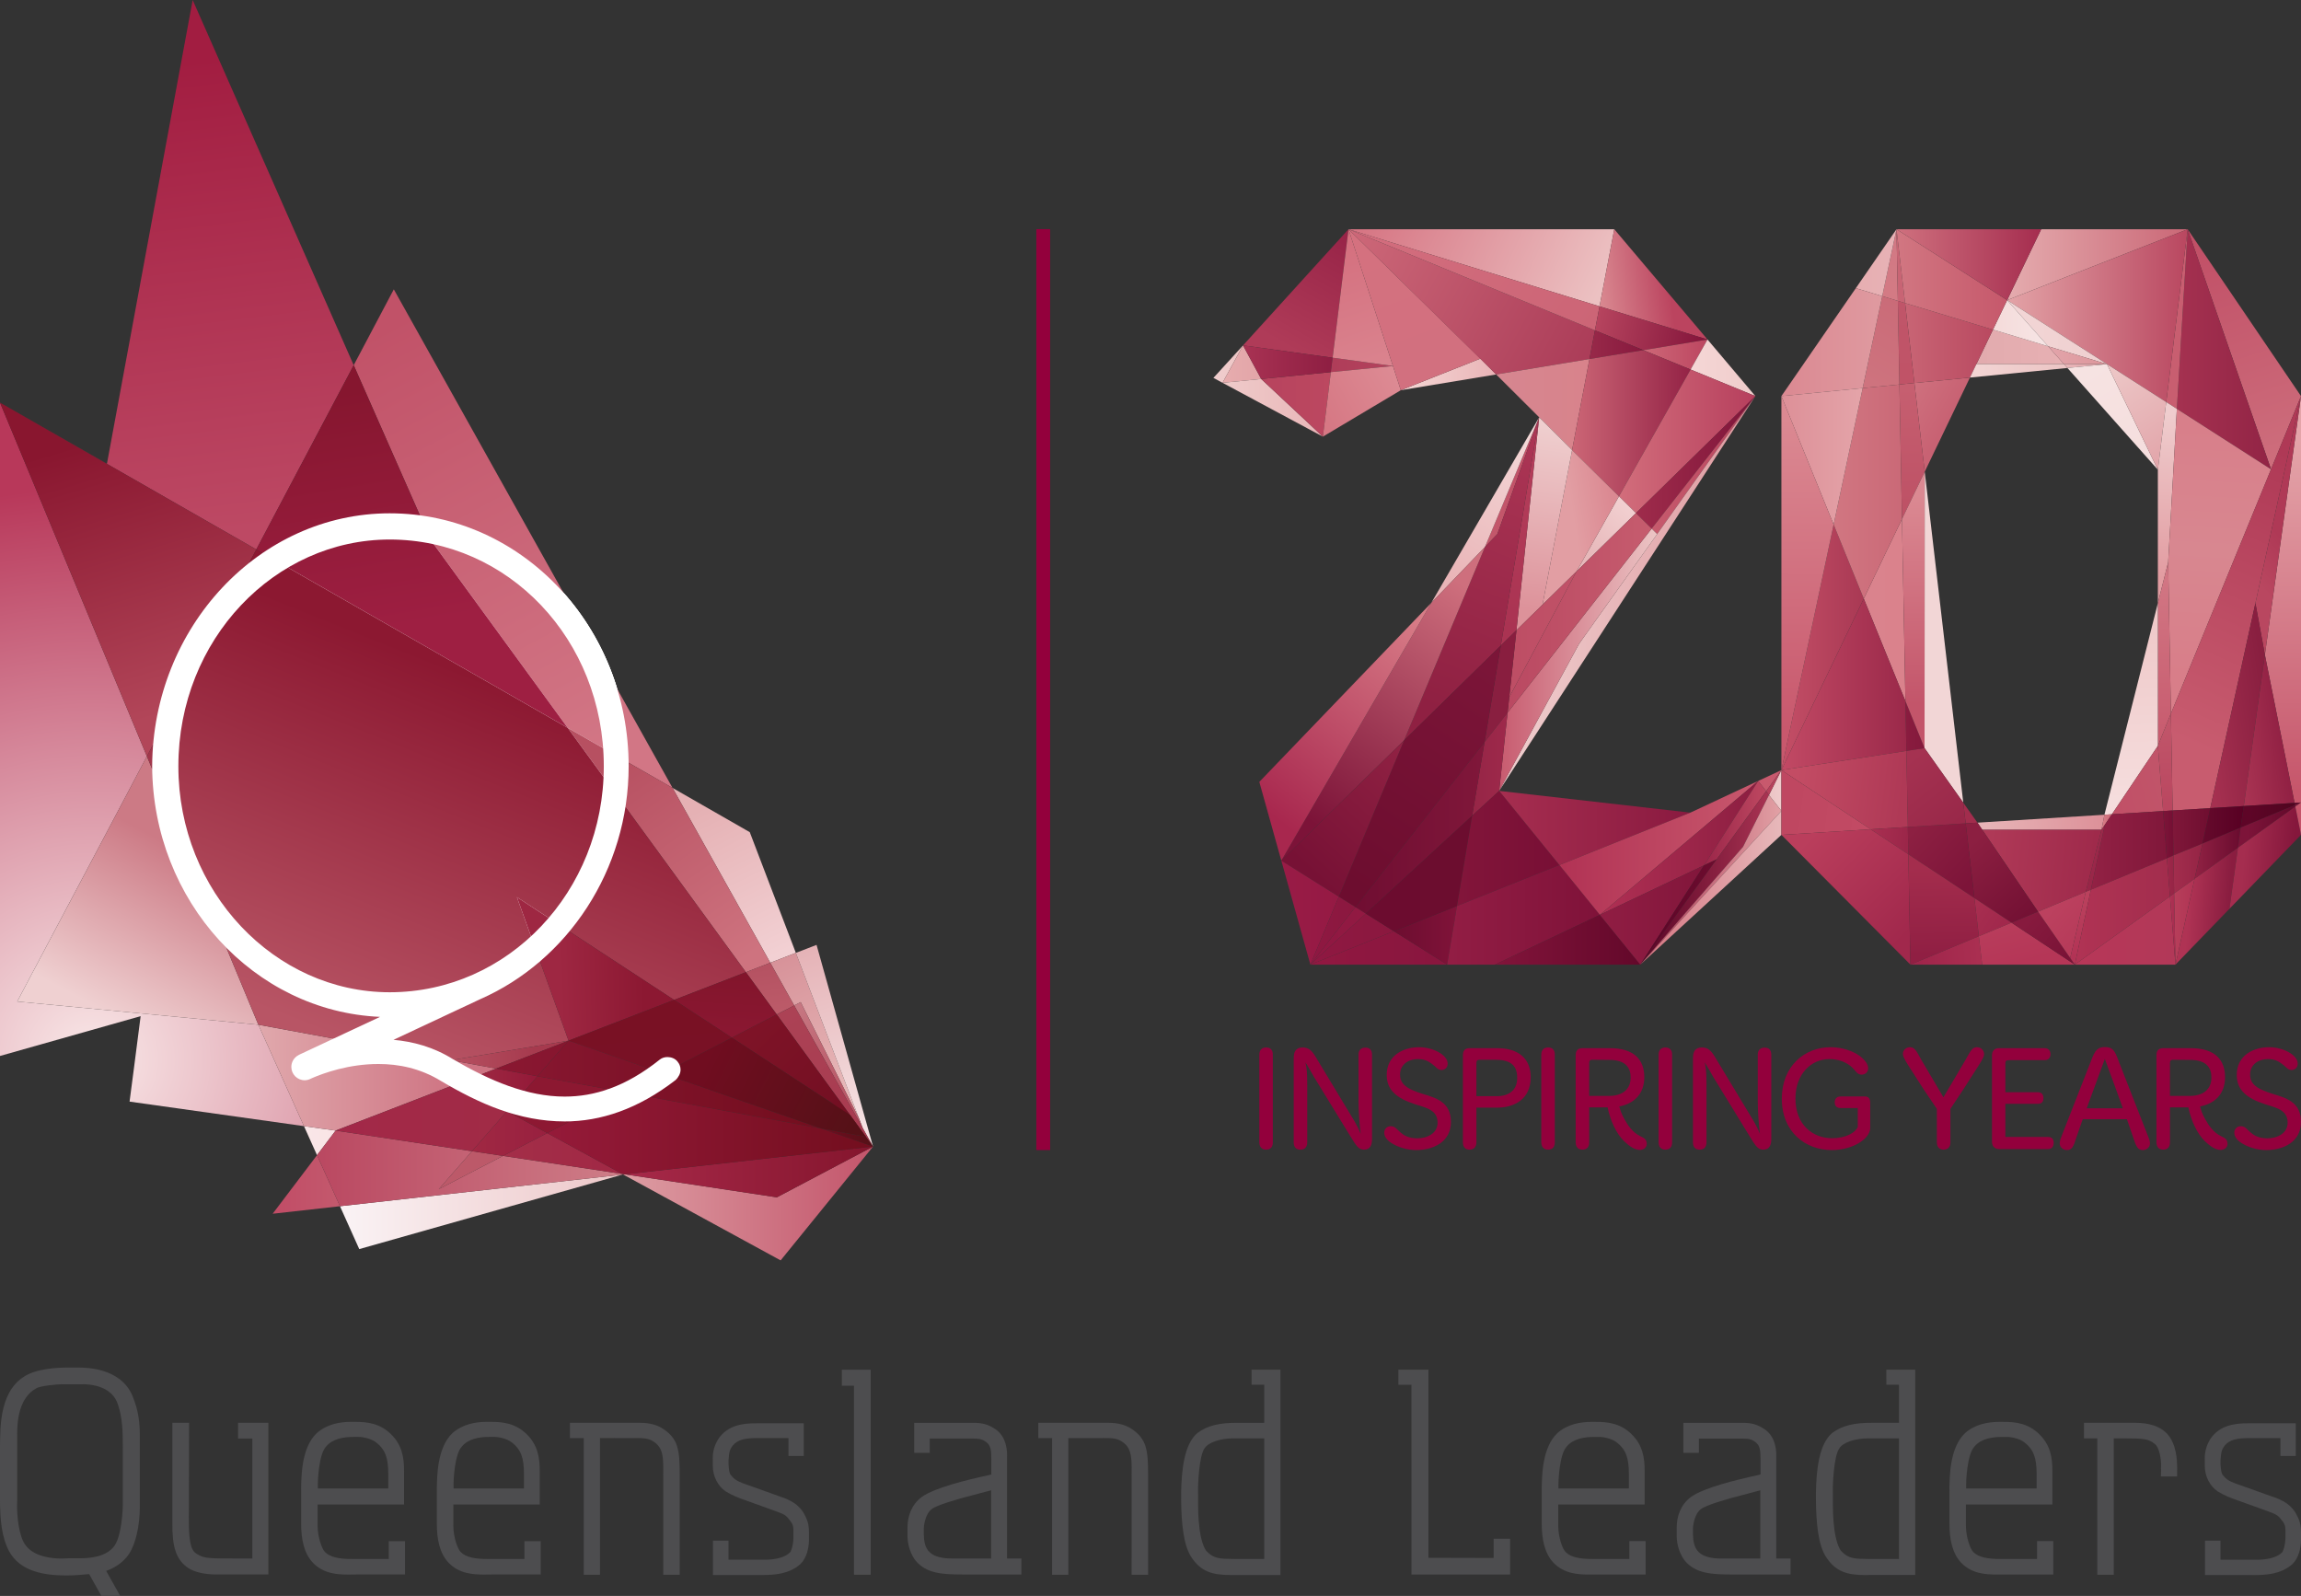 <?xml version="1.0" encoding="UTF-8"?><svg id="Layer_2" xmlns="http://www.w3.org/2000/svg" xmlns:xlink="http://www.w3.org/1999/xlink" viewBox="0 0 250.438 173.697"><rect x="0" y="0" width="250.438" height="173.697" fill="#333333" stroke="none"/><defs><linearGradient id="linear-gradient" x1="21.262" y1="58.264" x2="15.031" y2="7.249" gradientUnits="userSpaceOnUse"><stop offset="0" stop-color="#bd4964"/><stop offset="1" stop-color="#a21d41"/></linearGradient><radialGradient id="radial-gradient" cx="9.993" cy="115.308" fx="9.993" fy="115.308" r="62.209" gradientUnits="userSpaceOnUse"><stop offset="0" stop-color="#f9e8e8"/><stop offset="1" stop-color="#b8385a"/></radialGradient><linearGradient id="linear-gradient-2" x1="77.117" y1="87.59" x2="85.158" y2="103.673" gradientUnits="userSpaceOnUse"><stop offset="0" stop-color="#e5b1b4"/><stop offset="1" stop-color="#f2d0d3"/></linearGradient><linearGradient id="linear-gradient-3" x1="12.537" y1="47.137" x2="21.456" y2="76.691" gradientUnits="userSpaceOnUse"><stop offset="0" stop-color="#89162f"/><stop offset="1" stop-color="#b24659"/></linearGradient><linearGradient id="linear-gradient-4" x1="65.039" y1="81.575" x2="40.731" y2="36.281" gradientUnits="userSpaceOnUse"><stop offset="0" stop-color="#d27685"/><stop offset="1" stop-color="#c15268"/></linearGradient><linearGradient id="linear-gradient-5" x1="37.002" y1="131.894" x2="67.743" y2="131.894" gradientUnits="userSpaceOnUse"><stop offset="0" stop-color="#faf3f5"/><stop offset="1" stop-color="#edc7c8"/></linearGradient><linearGradient id="linear-gradient-6" x1="33.082" y1="124.145" x2="36.529" y2="124.145" gradientUnits="userSpaceOnUse"><stop offset="0" stop-color="#f9e6e7"/><stop offset="1" stop-color="#f9e4e6"/></linearGradient><linearGradient id="linear-gradient-7" x1="23.35" y1="94.476" x2="14.257" y2="111.614" gradientUnits="userSpaceOnUse"><stop offset="0" stop-color="#cc7a85"/><stop offset="1" stop-color="#efd0d1"/></linearGradient><linearGradient id="linear-gradient-8" x1="28.118" y1="117.289" x2="49.72" y2="117.289" gradientUnits="userSpaceOnUse"><stop offset="0" stop-color="#e0a8ac"/><stop offset="1" stop-color="#ce7382"/></linearGradient><linearGradient id="linear-gradient-9" x1="40.225" y1="42.181" x2="44.597" y2="68.063" gradientUnits="userSpaceOnUse"><stop offset="0" stop-color="#86162f"/><stop offset="1" stop-color="#9e1f42"/></linearGradient><linearGradient id="linear-gradient-10" x1="67.523" y1="82.526" x2="82.219" y2="103.6" gradientUnits="userSpaceOnUse"><stop offset="0" stop-color="#b75061"/><stop offset="1" stop-color="#ce737f"/></linearGradient><linearGradient id="linear-gradient-11" x1="56.059" y1="75.407" x2="40.393" y2="114.503" gradientUnits="userSpaceOnUse"><stop offset="0" stop-color="#8c1831"/><stop offset="1" stop-color="#b85565"/></linearGradient><linearGradient id="linear-gradient-12" x1="29.675" y1="128.913" x2="37.002" y2="128.913" gradientUnits="userSpaceOnUse"><stop offset="0" stop-color="#c14c66"/><stop offset="1" stop-color="#c3596d"/></linearGradient><linearGradient id="linear-gradient-13" x1="85.197" y1="104.169" x2="91.897" y2="120.084" gradientUnits="userSpaceOnUse"><stop offset="0" stop-color="#d79299"/><stop offset="1" stop-color="#e8bbbb"/></linearGradient><linearGradient id="linear-gradient-14" x1="34.504" y1="127.165" x2="68.007" y2="127.165" gradientUnits="userSpaceOnUse"><stop offset="0" stop-color="#ba4861"/><stop offset="1" stop-color="#ce7e88"/></linearGradient><linearGradient id="linear-gradient-15" x1="54.752" y1="125.544" x2="67.708" y2="125.544" gradientUnits="userSpaceOnUse"><stop offset="0" stop-color="#a32e48"/><stop offset=".997" stop-color="#a12845"/></linearGradient><linearGradient id="linear-gradient-16" x1="36.529" y1="121.625" x2="55.177" y2="121.625" gradientUnits="userSpaceOnUse"><stop offset="0" stop-color="#a22848"/><stop offset="1" stop-color="#a12b46"/></linearGradient><linearGradient id="linear-gradient-17" x1="83.458" y1="105.291" x2="84.203" y2="110.224" gradientUnits="userSpaceOnUse"><stop offset="0" stop-color="#b55262"/><stop offset="1" stop-color="#bc5b69"/></linearGradient><linearGradient id="linear-gradient-18" x1="79.164" y1="106.294" x2="78.792" y2="112.158" gradientUnits="userSpaceOnUse"><stop offset="0" stop-color="#83152c"/><stop offset="1" stop-color="#8a1731"/></linearGradient><linearGradient id="linear-gradient-19" x1="67.809" y1="130.982" x2="95.023" y2="130.982" gradientUnits="userSpaceOnUse"><stop offset="0" stop-color="#dd9da3"/><stop offset="1" stop-color="#c3556b"/></linearGradient><linearGradient id="linear-gradient-20" x1="68.007" y1="127.55" x2="95.023" y2="127.55" gradientUnits="userSpaceOnUse"><stop offset="0" stop-color="#a72949"/><stop offset="1" stop-color="#84152d"/></linearGradient><linearGradient id="linear-gradient-21" x1="41.906" y1="115.564" x2="49.531" y2="116.694" xlink:href="#linear-gradient-8"/><linearGradient id="linear-gradient-22" x1="60.884" y1="105.395" x2="70.034" y2="105.118" gradientUnits="userSpaceOnUse"><stop offset="0" stop-color="#9e2742"/><stop offset="1" stop-color="#8c1832"/></linearGradient><linearGradient id="linear-gradient-23" x1="46.402" y1="115.508" x2="58.222" y2="114.764" gradientUnits="userSpaceOnUse"><stop offset="0" stop-color="#ba5766"/><stop offset="1" stop-color="#a63a4e"/></linearGradient><linearGradient id="linear-gradient-24" x1="59.559" y1="123.357" x2="95.023" y2="123.357" gradientUnits="userSpaceOnUse"><stop offset="0" stop-color="#951a39"/><stop offset="1" stop-color="#730e1e"/></linearGradient><linearGradient id="linear-gradient-25" x1="49.72" y1="118.617" x2="58.498" y2="118.617" gradientUnits="userSpaceOnUse"><stop offset="0" stop-color="#a12d45"/><stop offset="1" stop-color="#931938"/></linearGradient><linearGradient id="linear-gradient-26" x1="54.003" y1="115.197" x2="61.877" y2="115.197" gradientUnits="userSpaceOnUse"><stop offset="0" stop-color="#8a1731"/><stop offset="1" stop-color="#86162f"/></linearGradient><linearGradient id="linear-gradient-27" x1="68.108" y1="119.828" x2="89.396" y2="119.828" gradientUnits="userSpaceOnUse"><stop offset="0" stop-color="#80132a"/><stop offset="1" stop-color="#730e1e"/></linearGradient><linearGradient id="linear-gradient-28" x1="70.352" y1="109.363" x2="71.189" y2="116.902" gradientUnits="userSpaceOnUse"><stop offset="0" stop-color="#791124"/><stop offset="1" stop-color="#791125"/></linearGradient><linearGradient id="linear-gradient-29" x1="87.809" y1="103.481" x2="93.859" y2="123.118" gradientUnits="userSpaceOnUse"><stop offset="0" stop-color="#e5b3b7"/><stop offset="1" stop-color="#f6e3e4"/></linearGradient><linearGradient id="linear-gradient-30" x1="87.013" y1="109.555" x2="91.48" y2="118.676" gradientUnits="userSpaceOnUse"><stop offset="0" stop-color="#c67681"/><stop offset="1" stop-color="#ba5968"/></linearGradient><linearGradient id="linear-gradient-31" x1="47.767" y1="127.355" x2="54.752" y2="127.355" gradientUnits="userSpaceOnUse"><stop offset="0" stop-color="#bc5969"/><stop offset="1" stop-color="#bc5969"/></linearGradient><linearGradient id="linear-gradient-32" x1="51.367" y1="123.369" x2="59.559" y2="123.369" gradientUnits="userSpaceOnUse"><stop offset="0" stop-color="#a02843"/><stop offset="1" stop-color="#98203f"/></linearGradient><linearGradient id="linear-gradient-33" x1="85.561" y1="110.04" x2="93.285" y2="122.604" gradientUnits="userSpaceOnUse"><stop offset="0" stop-color="#ac4255"/><stop offset="1" stop-color="#a73b50"/></linearGradient><linearGradient id="linear-gradient-34" x1="82.409" y1="111.981" x2="91.716" y2="121.101" gradientUnits="userSpaceOnUse"><stop offset="0" stop-color="#7e1327"/><stop offset="1" stop-color="#730f22"/></linearGradient><linearGradient id="linear-gradient-35" x1="89.396" y1="123.809" x2="95.023" y2="123.809" gradientUnits="userSpaceOnUse"><stop offset="0" stop-color="#700d20"/><stop offset="1" stop-color="#551117"/></linearGradient><linearGradient id="linear-gradient-36" x1="60.615" y1="117.092" x2="62.476" y2="122.211" gradientUnits="userSpaceOnUse"><stop offset="0" stop-color="#8c1831"/><stop offset="1" stop-color="#8d1832"/></linearGradient><linearGradient id="linear-gradient-37" x1="58.498" y1="116.083" x2="72.129" y2="116.083" gradientUnits="userSpaceOnUse"><stop offset=".002" stop-color="#86162f"/><stop offset="1" stop-color="#7c1227"/></linearGradient><linearGradient id="linear-gradient-38" x1="76.868" y1="115.363" x2="92.876" y2="123.273" xlink:href="#linear-gradient-35"/><linearGradient id="linear-gradient-39" x1="132.066" y1="39.627" x2="135.289" y2="39.627" gradientUnits="userSpaceOnUse"><stop offset=".008" stop-color="#efcdce"/><stop offset=".999" stop-color="#efc6c5"/></linearGradient><linearGradient id="linear-gradient-40" x1="133.059" y1="39.627" x2="137.268" y2="39.627" gradientUnits="userSpaceOnUse"><stop offset=".008" stop-color="#e7acae"/><stop offset=".999" stop-color="#e2a5a8"/></linearGradient><linearGradient id="linear-gradient-41" x1="133.059" y1="44.385" x2="143.979" y2="44.385" gradientUnits="userSpaceOnUse"><stop offset=".008" stop-color="#efcbca"/><stop offset=".999" stop-color="#e9b6b8"/></linearGradient><linearGradient id="linear-gradient-42" x1="140.301" y1="38.021" x2="147.328" y2="25.589" gradientUnits="userSpaceOnUse"><stop offset=".008" stop-color="#af3b58"/><stop offset=".999" stop-color="#972347"/></linearGradient><linearGradient id="linear-gradient-43" x1="137.268" y1="44.012" x2="144.847" y2="44.012" gradientUnits="userSpaceOnUse"><stop offset=".008" stop-color="#b7435e"/><stop offset=".999" stop-color="#bc4860"/></linearGradient><linearGradient id="linear-gradient-44" x1="135.289" y1="39.42" x2="145.041" y2="39.42" gradientUnits="userSpaceOnUse"><stop offset=".008" stop-color="#a83253"/><stop offset=".999" stop-color="#8e1e42"/></linearGradient><linearGradient id="linear-gradient-45" x1="144.847" y1="39.716" x2="151.604" y2="39.716" gradientUnits="userSpaceOnUse"><stop offset=".019" stop-color="#af3d59"/><stop offset="1" stop-color="#b3435d"/></linearGradient><linearGradient id="linear-gradient-46" x1="143.328" y1="44.632" x2="151.652" y2="39.875" gradientUnits="userSpaceOnUse"><stop offset=".019" stop-color="#d67884"/><stop offset="1" stop-color="#dd8b94"/></linearGradient><linearGradient id="linear-gradient-47" x1="144.093" y1="26.459" x2="148.633" y2="40.189" gradientUnits="userSpaceOnUse"><stop offset=".008" stop-color="#d46f7e"/><stop offset="1" stop-color="#da838e"/></linearGradient><linearGradient id="linear-gradient-48" x1="152.46" y1="40.751" x2="162.84" y2="40.751" gradientUnits="userSpaceOnUse"><stop offset=".008" stop-color="#f5d7d5"/><stop offset="1" stop-color="#e9b4b7"/></linearGradient><linearGradient id="linear-gradient-49" x1="150.561" y1="24.44" x2="156.507" y2="40.007" gradientUnits="userSpaceOnUse"><stop offset=".008" stop-color="#d4717f"/><stop offset="1" stop-color="#d2707f"/></linearGradient><linearGradient id="linear-gradient-50" x1="150.185" y1="19.869" x2="174.4" y2="31.004" gradientUnits="userSpaceOnUse"><stop offset="0" stop-color="#d67583"/><stop offset="1" stop-color="#ecc1c2"/></linearGradient><linearGradient id="linear-gradient-51" x1="145.867" y1="26.221" x2="172.352" y2="40.599" gradientUnits="userSpaceOnUse"><stop offset="0" stop-color="#cd6979"/><stop offset="1" stop-color="#ab3c58"/></linearGradient><linearGradient id="linear-gradient-52" x1="151.12" y1="23.154" x2="172.958" y2="37.207" gradientUnits="userSpaceOnUse"><stop offset="0" stop-color="#d26d7d"/><stop offset="1" stop-color="#cc6576"/></linearGradient><linearGradient id="linear-gradient-53" x1="174.102" y1="31.903" x2="181.669" y2="30.822" gradientUnits="userSpaceOnUse"><stop offset="0" stop-color="#d98890"/><stop offset="1" stop-color="#bb445f"/></linearGradient><linearGradient id="linear-gradient-54" x1="173.513" y1="35.133" x2="185.405" y2="37.511" gradientUnits="userSpaceOnUse"><stop offset=".003" stop-color="#b7455f"/><stop offset="1" stop-color="#84153b"/></linearGradient><linearGradient id="linear-gradient-55" x1="178.855" y1="38.585" x2="185.845" y2="38.585" gradientUnits="userSpaceOnUse"><stop offset=".008" stop-color="#cd6777"/><stop offset="1" stop-color="#bc4660"/></linearGradient><linearGradient id="linear-gradient-56" x1="184.001" y1="40.031" x2="191.053" y2="40.031" gradientUnits="userSpaceOnUse"><stop offset=".008" stop-color="#f5d7d6"/><stop offset="1" stop-color="#efcbca"/></linearGradient><linearGradient id="linear-gradient-57" x1="172.996" y1="37.514" x2="178.855" y2="37.514" gradientUnits="userSpaceOnUse"><stop offset=".003" stop-color="#982949"/><stop offset="1" stop-color="#87193e"/></linearGradient><linearGradient id="linear-gradient-58" x1="162.84" y1="44.029" x2="172.996" y2="44.029" gradientUnits="userSpaceOnUse"><stop offset=".008" stop-color="#d68690"/><stop offset=".999" stop-color="#d8838b"/></linearGradient><linearGradient id="linear-gradient-59" x1="171.104" y1="46.063" x2="184.001" y2="46.063" gradientUnits="userSpaceOnUse"><stop offset=".008" stop-color="#cb6575"/><stop offset=".999" stop-color="#942346"/></linearGradient><linearGradient id="linear-gradient-60" x1="176.204" y1="48.032" x2="191.053" y2="48.032" gradientUnits="userSpaceOnUse"><stop offset=".009" stop-color="#d26d7b"/><stop offset=".999" stop-color="#b63f5d"/></linearGradient><linearGradient id="linear-gradient-61" x1="178.055" y1="50.322" x2="191.053" y2="50.322" gradientUnits="userSpaceOnUse"><stop offset=".018" stop-color="#9e2b4b"/><stop offset=".998" stop-color="#7f153a"/></linearGradient><linearGradient id="linear-gradient-62" x1="179.763" y1="50.618" x2="191.053" y2="50.618" gradientUnits="userSpaceOnUse"><stop offset=".018" stop-color="#c65a6d"/><stop offset=".998" stop-color="#b9445e"/></linearGradient><linearGradient id="linear-gradient-63" x1="163.167" y1="64.593" x2="191.053" y2="64.593" gradientUnits="userSpaceOnUse"><stop offset=".015" stop-color="#efcfcf"/><stop offset=".998" stop-color="#df9aa0"/></linearGradient><linearGradient id="linear-gradient-64" x1="172.296" y1="59.998" x2="177.207" y2="54.852" gradientUnits="userSpaceOnUse"><stop offset=".013" stop-color="#e7b8ba"/><stop offset=".999" stop-color="#f2d0d1"/></linearGradient><linearGradient id="linear-gradient-65" x1="171.299" y1="57.107" x2="175.738" y2="56.399" gradientUnits="userSpaceOnUse"><stop offset=".013" stop-color="#e29ea3"/><stop offset=".999" stop-color="#db8992"/></linearGradient><linearGradient id="linear-gradient-66" x1="166.514" y1="66.613" x2="169.441" y2="46.309" gradientUnits="userSpaceOnUse"><stop offset=".013" stop-color="#dd929a"/><stop offset=".999" stop-color="#efcfcf"/></linearGradient><linearGradient id="linear-gradient-67" x1="164.265" y1="68.942" x2="167.334" y2="47.221" gradientUnits="userSpaceOnUse"><stop offset=".013" stop-color="#aa3352"/><stop offset=".999" stop-color="#b53f5b"/></linearGradient><linearGradient id="linear-gradient-68" x1="162.345" y1="58.71" x2="167.587" y2="45.914" gradientUnits="userSpaceOnUse"><stop offset=".012" stop-color="#c3576b"/><stop offset=".999" stop-color="#c15067"/></linearGradient><linearGradient id="linear-gradient-69" x1="157.842" y1="63.93" x2="168.004" y2="46.634" gradientUnits="userSpaceOnUse"><stop offset=".012" stop-color="#e9b4b7"/><stop offset=".999" stop-color="#f5dbda"/></linearGradient><linearGradient id="linear-gradient-70" x1="157.088" y1="77.947" x2="169.035" y2="47.586" gradientUnits="userSpaceOnUse"><stop offset=".012" stop-color="#8f2042"/><stop offset=".999" stop-color="#ac3655"/></linearGradient><linearGradient id="linear-gradient-71" x1="142.349" y1="89.715" x2="160.481" y2="64.501" gradientUnits="userSpaceOnUse"><stop offset=".014" stop-color="#7c1338"/><stop offset=".999" stop-color="#ce6f7d"/></linearGradient><linearGradient id="linear-gradient-72" x1="138.378" y1="89.234" x2="155.141" y2="67.844" gradientUnits="userSpaceOnUse"><stop offset=".014" stop-color="#a8274e"/><stop offset=".999" stop-color="#d87c87"/></linearGradient><linearGradient id="linear-gradient-73" x1="163.167" y1="71.805" x2="180.363" y2="71.805" gradientUnits="userSpaceOnUse"><stop offset=".015" stop-color="#c85c70"/><stop offset=".998" stop-color="#ecc5c5"/></linearGradient><linearGradient id="linear-gradient-74" x1="164.265" y1="69.025" x2="171.597" y2="69.025" gradientUnits="userSpaceOnUse"><stop offset=".015" stop-color="#be4e65"/><stop offset=".998" stop-color="#c05167"/></linearGradient><linearGradient id="linear-gradient-75" x1="164.083" y1="66.707" x2="179.763" y2="66.707" gradientUnits="userSpaceOnUse"><stop offset=".015" stop-color="#ba4962"/><stop offset=".999" stop-color="#c65c6e"/></linearGradient><linearGradient id="linear-gradient-76" x1="161.576" y1="74.68" x2="165.049" y2="74.68" gradientUnits="userSpaceOnUse"><stop offset=".015" stop-color="#891f40"/><stop offset=".998" stop-color="#891e3f"/></linearGradient><linearGradient id="linear-gradient-77" x1="160.228" y1="83.174" x2="164.083" y2="83.174" gradientUnits="userSpaceOnUse"><stop offset=".015" stop-color="#962546"/><stop offset=".998" stop-color="#9e294b"/></linearGradient><linearGradient id="linear-gradient-78" x1="146.605" y1="96.469" x2="162.565" y2="72.671" gradientUnits="userSpaceOnUse"><stop offset=".012" stop-color="#6d0d2f"/><stop offset=".999" stop-color="#7b1538"/></linearGradient><linearGradient id="linear-gradient-79" x1="142.787" y1="95.41" x2="154.167" y2="83.086" gradientUnits="userSpaceOnUse"><stop offset=".013" stop-color="#771135"/><stop offset=".999" stop-color="#902143"/></linearGradient><linearGradient id="linear-gradient-80" x1="147.521" y1="90.103" x2="161.576" y2="90.103" gradientUnits="userSpaceOnUse"><stop offset=".018" stop-color="#700e32"/><stop offset=".998" stop-color="#80173a"/></linearGradient><linearGradient id="linear-gradient-81" x1="139.457" y1="99.328" x2="145.712" y2="99.328" gradientUnits="userSpaceOnUse"><stop offset=".013" stop-color="#991b46"/><stop offset=".999" stop-color="#951a44"/></linearGradient><linearGradient id="linear-gradient-82" x1="142.621" y1="101.289" x2="147.521" y2="101.289" gradientUnits="userSpaceOnUse"><stop offset=".013" stop-color="#8f1842"/><stop offset=".999" stop-color="#8b183f"/></linearGradient><linearGradient id="linear-gradient-83" x1="142.621" y1="101.857" x2="148.652" y2="101.857" gradientUnits="userSpaceOnUse"><stop offset=".013" stop-color="#8f1842"/><stop offset=".999" stop-color="#921942"/></linearGradient><linearGradient id="linear-gradient-84" y1="102.211" x2="151.707" y2="102.211" xlink:href="#linear-gradient-82"/><linearGradient id="linear-gradient-85" x1="142.621" y1="103.169" x2="157.503" y2="103.169" gradientUnits="userSpaceOnUse"><stop offset=".013" stop-color="#911841"/><stop offset=".999" stop-color="#88163e"/></linearGradient><linearGradient id="linear-gradient-86" x1="151.707" y1="101.796" x2="158.576" y2="101.796" gradientUnits="userSpaceOnUse"><stop offset=".018" stop-color="#6d0d30"/><stop offset=".998" stop-color="#801339"/></linearGradient><linearGradient id="linear-gradient-87" x1="148.652" y1="95.067" x2="160.228" y2="95.067" gradientUnits="userSpaceOnUse"><stop offset=".018" stop-color="#6c0c2f"/><stop offset=".998" stop-color="#6c0d2f"/></linearGradient><linearGradient id="linear-gradient-88" x1="158.576" y1="92.341" x2="169.722" y2="92.341" gradientUnits="userSpaceOnUse"><stop offset=".02" stop-color="#82153a"/><stop offset=".998" stop-color="#780f35"/></linearGradient><linearGradient id="linear-gradient-89" x1="157.503" y1="99.567" x2="174.125" y2="99.567" gradientUnits="userSpaceOnUse"><stop offset=".02" stop-color="#921d44"/><stop offset=".998" stop-color="#7f1239"/></linearGradient><linearGradient id="linear-gradient-90" x1="162.709" y1="102.277" x2="178.528" y2="102.277" gradientUnits="userSpaceOnUse"><stop offset=".022" stop-color="#81143a"/><stop offset=".998" stop-color="#63082a"/></linearGradient><linearGradient id="linear-gradient-91" x1="163.167" y1="90.111" x2="183.974" y2="90.111" gradientUnits="userSpaceOnUse"><stop offset=".02" stop-color="#a52d4f"/><stop offset=".998" stop-color="#8a1a40"/></linearGradient><linearGradient id="linear-gradient-92" x1="169.722" y1="92.28" x2="191.362" y2="92.28" gradientUnits="userSpaceOnUse"><stop offset=".02" stop-color="#b23355"/><stop offset=".998" stop-color="#c8586d"/></linearGradient><linearGradient id="linear-gradient-93" x1="174.125" y1="92.28" x2="191.362" y2="92.28" gradientUnits="userSpaceOnUse"><stop offset=".02" stop-color="#af2f53"/><stop offset=".998" stop-color="#8c1e41"/></linearGradient><linearGradient id="linear-gradient-94" x1="174.125" y1="99.584" x2="185.465" y2="99.584" gradientUnits="userSpaceOnUse"><stop offset=".022" stop-color="#901d43"/><stop offset=".998" stop-color="#82163b"/></linearGradient><linearGradient id="linear-gradient-95" x1="191.362" y1="84.961" x2="193.886" y2="84.961" gradientUnits="userSpaceOnUse"><stop offset=".02" stop-color="#c8586d"/><stop offset=".998" stop-color="#c85a6e"/></linearGradient><linearGradient id="linear-gradient-96" x1="192.532" y1="86.036" x2="193.886" y2="86.036" gradientUnits="userSpaceOnUse"><stop offset=".022" stop-color="#ecc5c5"/><stop offset=".998" stop-color="#efcbcc"/></linearGradient><linearGradient id="linear-gradient-97" x1="192.222" y1="85.174" x2="193.886" y2="85.174" gradientUnits="userSpaceOnUse"><stop offset=".02" stop-color="#b43f5a"/><stop offset=".998" stop-color="#b9445e"/></linearGradient><linearGradient id="linear-gradient-98" x1="185.465" y1="89.587" x2="192.222" y2="89.587" gradientUnits="userSpaceOnUse"><stop offset=".02" stop-color="#9b2649"/><stop offset=".998" stop-color="#be4861"/></linearGradient><linearGradient id="linear-gradient-99" x1="178.528" y1="99.257" x2="186.84" y2="99.257" gradientUnits="userSpaceOnUse"><stop offset=".022" stop-color="#5a0326"/><stop offset=".998" stop-color="#6d0d2f"/></linearGradient><linearGradient id="linear-gradient-100" x1="178.528" y1="95.547" x2="192.532" y2="95.547" gradientUnits="userSpaceOnUse"><stop offset=".02" stop-color="#5a0526"/><stop offset=".998" stop-color="#a83352"/></linearGradient><linearGradient id="linear-gradient-101" x1="178.528" y1="95.76" x2="193.886" y2="95.76" gradientUnits="userSpaceOnUse"><stop offset=".022" stop-color="#ac3855"/><stop offset=".998" stop-color="#e2a1a5"/></linearGradient><linearGradient id="linear-gradient-102" x1="178.528" y1="96.623" x2="193.886" y2="96.623" gradientUnits="userSpaceOnUse"><stop offset=".022" stop-color="#d67682"/><stop offset=".998" stop-color="#e7b8ba"/></linearGradient><linearGradient id="linear-gradient-103" x1="207.385" y1="79.017" x2="209.466" y2="79.017" gradientUnits="userSpaceOnUse"><stop offset=".024" stop-color="#891c3f"/><stop offset=".998" stop-color="#84193c"/></linearGradient><linearGradient id="linear-gradient-104" x1="241.501" y1="25.526" x2="249.708" y2="50.724" gradientUnits="userSpaceOnUse"><stop offset=".026" stop-color="#c15067"/><stop offset=".998" stop-color="#ce6f7d"/></linearGradient><linearGradient id="linear-gradient-105" x1="236.929" y1="38.015" x2="247.177" y2="38.015" gradientUnits="userSpaceOnUse"><stop offset=".026" stop-color="#a43150"/><stop offset=".998" stop-color="#922445"/></linearGradient><linearGradient id="linear-gradient-106" x1="237.496" y1="26.411" x2="236.432" y2="42.87" gradientUnits="userSpaceOnUse"><stop offset=".029" stop-color="#c85e70"/><stop offset=".998" stop-color="#c85e70"/></linearGradient><linearGradient id="linear-gradient-107" x1="218.455" y1="28.807" x2="238.103" y2="28.807" gradientUnits="userSpaceOnUse"><stop offset=".026" stop-color="#e4aaad"/><stop offset=".998" stop-color="#ca6776"/></linearGradient><linearGradient id="linear-gradient-108" x1="218.455" y1="34.355" x2="238.103" y2="34.355" gradientUnits="userSpaceOnUse"><stop offset=".026" stop-color="#e2a1a5"/><stop offset=".998" stop-color="#b94760"/></linearGradient><linearGradient id="linear-gradient-109" x1="218.455" y1="36.147" x2="229.319" y2="36.147" gradientUnits="userSpaceOnUse"><stop offset=".025" stop-color="#f2d6d6"/><stop offset=".998" stop-color="#efcfcf"/></linearGradient><linearGradient id="linear-gradient-110" x1="215.111" y1="37.752" x2="224.636" y2="37.752" gradientUnits="userSpaceOnUse"><stop offset=".025" stop-color="#e2abae"/><stop offset=".998" stop-color="#e7b0b3"/></linearGradient><linearGradient id="linear-gradient-111" x1="216.912" y1="35.18" x2="222.922" y2="35.18" gradientUnits="userSpaceOnUse"><stop offset=".025" stop-color="#f5dbda"/><stop offset=".998" stop-color="#f6e5e5"/></linearGradient><linearGradient id="linear-gradient-112" x1="207.626" y1="43.754" x2="211.751" y2="46.105" gradientUnits="userSpaceOnUse"><stop offset=".025" stop-color="#ce6f7d"/><stop offset=".998" stop-color="#c86273"/></linearGradient><linearGradient id="linear-gradient-113" x1="207.347" y1="37.336" x2="216.912" y2="37.336" gradientUnits="userSpaceOnUse"><stop offset=".025" stop-color="#c86474"/><stop offset=".998" stop-color="#b94960"/></linearGradient><linearGradient id="linear-gradient-114" x1="207.833" y1="41.859" x2="208.276" y2="54.769" gradientUnits="userSpaceOnUse"><stop offset=".024" stop-color="#c65f70"/><stop offset=".998" stop-color="#be5266"/></linearGradient><linearGradient id="linear-gradient-115" x1="202.85" y1="66.4" x2="207.385" y2="66.4" gradientUnits="userSpaceOnUse"><stop offset=".024" stop-color="#da838d"/><stop offset=".998" stop-color="#da828c"/></linearGradient><linearGradient id="linear-gradient-116" x1="193.886" y1="70.453" x2="202.85" y2="70.453" gradientUnits="userSpaceOnUse"><stop offset=".024" stop-color="#c34e66"/><stop offset=".998" stop-color="#a93954"/></linearGradient><linearGradient id="linear-gradient-117" x1="193.886" y1="74.484" x2="207.488" y2="74.484" gradientUnits="userSpaceOnUse"><stop offset=".024" stop-color="#c14964"/><stop offset=".998" stop-color="#9b294a"/></linearGradient><linearGradient id="linear-gradient-118" x1="199.571" y1="53.5" x2="207.009" y2="53.5" gradientUnits="userSpaceOnUse"><stop offset=".024" stop-color="#d17681"/><stop offset=".998" stop-color="#ca6977"/></linearGradient><linearGradient id="linear-gradient-119" x1="207.046" y1="33.09" x2="207.534" y2="41.563" gradientUnits="userSpaceOnUse"><stop offset=".024" stop-color="#c05569"/><stop offset=".998" stop-color="#c05367"/></linearGradient><linearGradient id="linear-gradient-120" x1="203.139" y1="41.783" x2="207.886" y2="33.31" gradientUnits="userSpaceOnUse"><stop offset=".024" stop-color="#ce737e"/><stop offset=".998" stop-color="#ca6b78"/></linearGradient><linearGradient id="linear-gradient-121" x1="206.074" y1="25.305" x2="205.719" y2="32.315" gradientUnits="userSpaceOnUse"><stop offset=".024" stop-color="#d17984"/><stop offset=".998" stop-color="#d37a84"/></linearGradient><linearGradient id="linear-gradient-122" x1="206.345" y1="25.573" x2="206.922" y2="32.494" gradientUnits="userSpaceOnUse"><stop offset=".024" stop-color="#c86674"/><stop offset=".998" stop-color="#c86474"/></linearGradient><linearGradient id="linear-gradient-123" x1="206.411" y1="30.413" x2="218.455" y2="30.413" gradientUnits="userSpaceOnUse"><stop offset=".024" stop-color="#d17681"/><stop offset=".998" stop-color="#c6586b"/></linearGradient><linearGradient id="linear-gradient-124" x1="206.411" y1="28.807" x2="222.162" y2="28.807" gradientUnits="userSpaceOnUse"><stop offset=".024" stop-color="#ce6f7d"/><stop offset=".998" stop-color="#a52d4f"/></linearGradient><linearGradient id="linear-gradient-125" x1="201.986" y1="28.591" x2="206.411" y2="28.591" gradientUnits="userSpaceOnUse"><stop offset=".024" stop-color="#e7aeb1"/><stop offset=".998" stop-color="#e7b2b6"/></linearGradient><linearGradient id="linear-gradient-126" x1="193.886" y1="37.237" x2="204.861" y2="37.237" gradientUnits="userSpaceOnUse"><stop offset=".024" stop-color="#db8992"/><stop offset=".998" stop-color="#df9aa0"/></linearGradient><linearGradient id="linear-gradient-127" x1="193.886" y1="49.666" x2="202.732" y2="49.666" gradientUnits="userSpaceOnUse"><stop offset=".024" stop-color="#dd9098"/><stop offset=".998" stop-color="#e4a4a9"/></linearGradient><linearGradient id="linear-gradient-128" x1="196.459" y1="80.25" x2="196.77" y2="45.469" gradientUnits="userSpaceOnUse"><stop offset=".024" stop-color="#c8586d"/><stop offset=".998" stop-color="#db8992"/></linearGradient><linearGradient id="linear-gradient-129" x1="214.968" y1="40.349" x2="224.417" y2="39.816" gradientUnits="userSpaceOnUse"><stop offset=".024" stop-color="#f2d4d3"/><stop offset=".998" stop-color="#ecc5c5"/></linearGradient><linearGradient id="linear-gradient-130" x1="223.341" y1="38.817" x2="228.911" y2="38.504" gradientUnits="userSpaceOnUse"><stop offset=".024" stop-color="#e2a3a9"/><stop offset=".998" stop-color="#dd979c"/></linearGradient><linearGradient id="linear-gradient-131" x1="224.912" y1="39.834" x2="229.061" y2="39.6" gradientUnits="userSpaceOnUse"><stop offset=".024" stop-color="#e7b4b7"/><stop offset=".998" stop-color="#e2a5aa"/></linearGradient><linearGradient id="linear-gradient-132" x1="227.212" y1="39.904" x2="234.665" y2="50.773" gradientUnits="userSpaceOnUse"><stop offset=".024" stop-color="#f6e3e2"/><stop offset=".998" stop-color="#f5dddd"/></linearGradient><linearGradient id="linear-gradient-133" x1="230.296" y1="40.125" x2="236.692" y2="49.452" gradientUnits="userSpaceOnUse"><stop offset=".024" stop-color="#ecc5c5"/><stop offset=".998" stop-color="#e2a5aa"/></linearGradient><linearGradient id="linear-gradient-134" x1="236.078" y1="44.528" x2="235.046" y2="62.889" gradientUnits="userSpaceOnUse"><stop offset=".024" stop-color="#efcdce"/><stop offset=".998" stop-color="#e29ca1"/></linearGradient><linearGradient id="linear-gradient-135" x1="242.152" y1="45.931" x2="240.59" y2="73.72" gradientUnits="userSpaceOnUse"><stop offset=".024" stop-color="#d87f8a"/><stop offset=".504" stop-color="#d88790"/><stop offset=".998" stop-color="#d87e89"/></linearGradient><linearGradient id="linear-gradient-136" x1="238.241" y1="81.914" x2="252.097" y2="50.652" gradientUnits="userSpaceOnUse"><stop offset=".026" stop-color="#c85c6f"/><stop offset=".998" stop-color="#af3956"/></linearGradient><linearGradient id="linear-gradient-137" x1="235.18" y1="62.53" x2="235.657" y2="79.806" gradientUnits="userSpaceOnUse"><stop offset=".026" stop-color="#d17683"/><stop offset=".998" stop-color="#c85c6f"/></linearGradient><linearGradient id="linear-gradient-138" x1="231.677" y1="67.235" x2="232.223" y2="87.033" gradientUnits="userSpaceOnUse"><stop offset=".026" stop-color="#efc9c9"/><stop offset=".998" stop-color="#f5dddd"/></linearGradient><linearGradient id="linear-gradient-139" x1="235.54" y1="78.378" x2="235.792" y2="87.546" gradientUnits="userSpaceOnUse"><stop offset=".026" stop-color="#c1566a"/><stop offset=".998" stop-color="#ba4760"/></linearGradient><linearGradient id="linear-gradient-140" x1="229.7" y1="86.367" x2="235.025" y2="84.765" gradientUnits="userSpaceOnUse"><stop offset=".026" stop-color="#c15067"/><stop offset=".998" stop-color="#c15469"/></linearGradient><linearGradient id="linear-gradient-141" x1="248.544" y1="46.808" x2="248.458" y2="86.168" gradientUnits="userSpaceOnUse"><stop offset=".026" stop-color="#e4a4a9"/><stop offset=".998" stop-color="#c6566b"/></linearGradient><linearGradient id="linear-gradient-142" x1="243.677" y1="61.272" x2="247.747" y2="57.807" gradientUnits="userSpaceOnUse"><stop offset=".026" stop-color="#b94760"/><stop offset=".998" stop-color="#af3956"/></linearGradient><linearGradient id="linear-gradient-143" x1="239.528" y1="77.448" x2="246.778" y2="76.408" gradientUnits="userSpaceOnUse"><stop offset=".026" stop-color="#a53050"/><stop offset=".998" stop-color="#891f40"/></linearGradient><linearGradient id="linear-gradient-144" x1="243.417" y1="80.002" x2="248.268" y2="79.306" gradientUnits="userSpaceOnUse"><stop offset=".028" stop-color="#a83352"/><stop offset=".998" stop-color="#922144"/></linearGradient><linearGradient id="linear-gradient-145" x1="208.222" y1="77.26" x2="208.267" y2="53.877" gradientUnits="userSpaceOnUse"><stop offset=".028" stop-color="#c3556a"/><stop offset=".998" stop-color="#db8992"/></linearGradient><linearGradient id="linear-gradient-146" x1="211.558" y1="82.378" x2="211.613" y2="54.385" gradientUnits="userSpaceOnUse"><stop offset=".028" stop-color="#f2d6d6"/><stop offset=".998" stop-color="#f2d6d6"/></linearGradient><linearGradient id="linear-gradient-147" x1="213.658" y1="89.204" x2="214.561" y2="88.346" gradientUnits="userSpaceOnUse"><stop offset=".028" stop-color="#a22d4d"/><stop offset=".998" stop-color="#a22d4d"/></linearGradient><linearGradient id="linear-gradient-148" x1="215.778" y1="90.406" x2="228.462" y2="89.413" gradientUnits="userSpaceOnUse"><stop offset=".029" stop-color="#e7b4b7"/><stop offset=".998" stop-color="#dd929a"/></linearGradient><linearGradient id="linear-gradient-149" x1="228.704" y1="89.505" x2="229.86" y2="89.414" gradientUnits="userSpaceOnUse"><stop offset=".029" stop-color="#d87e88"/><stop offset=".998" stop-color="#cc6a78"/></linearGradient><linearGradient id="linear-gradient-150" x1="227.566" y1="92.555" x2="235.843" y2="92.555" gradientUnits="userSpaceOnUse"><stop offset=".026" stop-color="#922144"/><stop offset=".998" stop-color="#80173a"/></linearGradient><linearGradient id="linear-gradient-151" x1="227.054" y1="96.79" x2="229.141" y2="90.632" gradientUnits="userSpaceOnUse"><stop offset=".026" stop-color="#982648"/><stop offset=".998" stop-color="#9b294a"/></linearGradient><linearGradient id="linear-gradient-152" x1="216.021" y1="93.8" x2="227.823" y2="95.031" gradientUnits="userSpaceOnUse"><stop offset=".026" stop-color="#af3957"/><stop offset=".998" stop-color="#9f2a4b"/></linearGradient><linearGradient id="linear-gradient-153" x1="213.72" y1="92.174" x2="220.528" y2="99.631" gradientUnits="userSpaceOnUse"><stop offset=".026" stop-color="#8c1f41"/><stop offset=".998" stop-color="#741134"/></linearGradient><linearGradient id="linear-gradient-154" x1="208.814" y1="89.395" x2="215.109" y2="95.348" gradientUnits="userSpaceOnUse"><stop offset=".026" stop-color="#8d2042"/><stop offset=".998" stop-color="#7d1439"/></linearGradient><linearGradient id="linear-gradient-155" x1="206.624" y1="83.313" x2="212.234" y2="90.292" gradientUnits="userSpaceOnUse"><stop offset=".026" stop-color="#a53251"/><stop offset=".998" stop-color="#992849"/></linearGradient><linearGradient id="linear-gradient-156" x1="195.218" y1="84.691" x2="207.157" y2="86.196" gradientUnits="userSpaceOnUse"><stop offset=".025" stop-color="#c34c64"/><stop offset=".998" stop-color="#af3956"/></linearGradient><linearGradient id="linear-gradient-157" x1="194.477" y1="87.414" x2="203.125" y2="88.504" gradientUnits="userSpaceOnUse"><stop offset=".025" stop-color="#bf4761"/><stop offset=".998" stop-color="#c24a64"/></linearGradient><linearGradient id="linear-gradient-158" x1="203.949" y1="91.021" x2="207.594" y2="91.481" gradientUnits="userSpaceOnUse"><stop offset=".025" stop-color="#a72e50"/><stop offset=".998" stop-color="#9b2649"/></linearGradient><linearGradient id="linear-gradient-159" x1="198.171" y1="89.367" x2="209.05" y2="100.212" gradientUnits="userSpaceOnUse"><stop offset=".025" stop-color="#ba3e5c"/><stop offset=".998" stop-color="#a1284c"/></linearGradient><linearGradient id="linear-gradient-160" x1="211.48" y1="94.072" x2="211.651" y2="103.924" gradientUnits="userSpaceOnUse"><stop offset=".025" stop-color="#a42d4d"/><stop offset=".998" stop-color="#901f43"/></linearGradient><linearGradient id="linear-gradient-161" x1="214.457" y1="99.299" x2="217.433" y2="101.351" gradientUnits="userSpaceOnUse"><stop offset=".025" stop-color="#a72e50"/><stop offset=".998" stop-color="#a1284c"/></linearGradient><linearGradient id="linear-gradient-162" x1="208.721" y1="103.97" x2="215.357" y2="103.457" gradientUnits="userSpaceOnUse"><stop offset=".025" stop-color="#9f254b"/><stop offset=".998" stop-color="#aa2f51"/></linearGradient><linearGradient id="linear-gradient-163" x1="219.559" y1="100.448" x2="220.688" y2="104.656" gradientUnits="userSpaceOnUse"><stop offset=".025" stop-color="#b83c5b"/><stop offset=".998" stop-color="#b53657"/></linearGradient><linearGradient id="linear-gradient-164" x1="220.634" y1="100.049" x2="225.081" y2="103.948" gradientUnits="userSpaceOnUse"><stop offset=".025" stop-color="#871a3e"/><stop offset=".998" stop-color="#7a1337"/></linearGradient><linearGradient id="linear-gradient-165" x1="223.559" y1="98.378" x2="226.794" y2="101.215" gradientUnits="userSpaceOnUse"><stop offset=".025" stop-color="#bc415f"/><stop offset=".998" stop-color="#b73b5a"/></linearGradient><linearGradient id="linear-gradient-166" x1="227.202" y1="97.218" x2="225.663" y2="104.197" gradientUnits="userSpaceOnUse"><stop offset=".025" stop-color="#ba415d"/><stop offset=".998" stop-color="#b23355"/></linearGradient><linearGradient id="linear-gradient-167" x1="225.819" y1="99.204" x2="236.177" y2="99.204" gradientUnits="userSpaceOnUse"><stop offset=".026" stop-color="#b03354"/><stop offset=".998" stop-color="#a22d4d"/></linearGradient><linearGradient id="linear-gradient-168" x1="225.819" y1="101.275" x2="236.775" y2="101.275" gradientUnits="userSpaceOnUse"><stop offset=".026" stop-color="#b73758"/><stop offset=".998" stop-color="#b23858"/></linearGradient><linearGradient id="linear-gradient-169" x1="235.429" y1="90.816" x2="236.559" y2="90.816" gradientUnits="userSpaceOnUse"><stop offset=".026" stop-color="#7b1538"/><stop offset=".998" stop-color="#750f34"/></linearGradient><linearGradient id="linear-gradient-170" x1="235.843" y1="95.332" x2="236.634" y2="95.332" gradientUnits="userSpaceOnUse"><stop offset=".026" stop-color="#9e294b"/><stop offset=".998" stop-color="#962546"/></linearGradient><linearGradient id="linear-gradient-171" x1="236.177" y1="101.111" x2="236.775" y2="101.111" gradientUnits="userSpaceOnUse"><stop offset=".026" stop-color="#af3455"/><stop offset=".998" stop-color="#a52b4f"/></linearGradient><linearGradient id="linear-gradient-172" x1="236.47" y1="90.528" x2="240.565" y2="90.528" gradientUnits="userSpaceOnUse"><stop offset=".026" stop-color="#7f1739"/><stop offset=".998" stop-color="#6f0e30"/></linearGradient><linearGradient id="linear-gradient-173" x1="236.559" y1="94.522" x2="239.716" y2="94.522" gradientUnits="userSpaceOnUse"><stop offset=".026" stop-color="#a22d4d"/><stop offset=".998" stop-color="#952445"/></linearGradient><linearGradient id="linear-gradient-174" x1="236.634" y1="100.313" x2="238.86" y2="100.313" gradientUnits="userSpaceOnUse"><stop offset=".026" stop-color="#b73e5a"/><stop offset=".998" stop-color="#b03354"/></linearGradient><linearGradient id="linear-gradient-175" x1="239.716" y1="89.769" x2="244.21" y2="89.769" gradientUnits="userSpaceOnUse"><stop offset=".026" stop-color="#650a2c"/><stop offset=".998" stop-color="#580023"/></linearGradient><linearGradient id="linear-gradient-176" x1="238.86" y1="92.856" x2="243.869" y2="92.856" gradientUnits="userSpaceOnUse"><stop offset=".026" stop-color="#902143"/><stop offset=".998" stop-color="#6a0c2f"/></linearGradient><linearGradient id="linear-gradient-177" x1="238.075" y1="98.462" x2="242.556" y2="98.804" gradientUnits="userSpaceOnUse"><stop offset=".026" stop-color="#af3354"/><stop offset=".998" stop-color="#8a1d40"/></linearGradient><linearGradient id="linear-gradient-178" x1="244.772" y1="88.573" x2="249.175" y2="88.91" gradientUnits="userSpaceOnUse"><stop offset=".026" stop-color="#5e0527"/><stop offset=".998" stop-color="#510520"/></linearGradient><linearGradient id="linear-gradient-179" x1="244.579" y1="89.776" x2="249.114" y2="90.123" gradientUnits="userSpaceOnUse"><stop offset=".026" stop-color="#7d1439"/><stop offset=".998" stop-color="#650a2c"/></linearGradient><linearGradient id="linear-gradient-180" x1="244.072" y1="93.185" x2="249.587" y2="93.606" gradientUnits="userSpaceOnUse"><stop offset=".026" stop-color="#a52d4f"/><stop offset=".998" stop-color="#85173c"/></linearGradient><linearGradient id="linear-gradient-181" x1="249.83" y1="87.457" x2="250.364" y2="87.498" gradientUnits="userSpaceOnUse"><stop offset=".026" stop-color="#61062a"/><stop offset=".998" stop-color="#600729"/></linearGradient><linearGradient id="linear-gradient-182" x1="249.878" y1="87.543" x2="250.364" y2="87.579" gradientUnits="userSpaceOnUse"><stop offset=".026" stop-color="#871a3e"/><stop offset=".998" stop-color="#771136"/></linearGradient><linearGradient id="linear-gradient-183" x1="250.135" y1="87.621" x2="250.422" y2="90.431" gradientUnits="userSpaceOnUse"><stop offset=".026" stop-color="#c6546a"/><stop offset=".998" stop-color="#c44f67"/></linearGradient></defs><g id="Components"><g id="_69870f0f-c4ab-47a5-9be8-6a81ba8d86db_1"><path d="M73.737,115.532c-.274-.339-.689-.483-1.091-.485-.289,0-.588.079-.834.274-3.756,3.004-7.158,4.027-10.343,4.031-4.08.002-8.139-1.712-12.15-4.062-2.156-1.355-4.415-1.932-6.493-2.116l9.433-4.421c9.517-4.176,16.16-14.071,16.162-25.355,0-7.571-2.897-14.451-7.596-19.441-4.7-4.989-11.207-8.089-18.411-8.089-14.189.004-25.777,12.391-25.853,27.528.076,14.691,11.098,26.687,24.8,27.278l-8.782,4.113-.113.063c0,.002-.002.002-.002.002-.448.246-.755.719-.755,1.268,0,.799.649,1.451,1.452,1.451.248,0,.474-.068.675-.175.031-.014.061-.024.09-.041l.052-.026c1.239-.532,3.955-1.529,7.216-1.528,2.155.002,4.513.445,6.803,1.848,4.144,2.457,8.483,4.402,13.472,4.403h.002c3.898,0,7.956-1.333,12.053-4.5l.021-.018.018-.019c.307-.312.509-.692.51-1.104,0-.315-.121-.625-.336-.879Z" style="fill:#fff;"/><path d="M26.23,100.822c-4.189-4.442-6.817-10.593-6.817-17.425,0-6.911,2.628-13.081,6.817-17.523,4.192-4.442,9.938-7.154,16.183-7.154,6.441,0,12.261,2.713,16.478,7.156,4.218,4.441,6.826,10.61,6.826,17.522,0,6.832-2.609,12.983-6.826,17.423-4.217,4.442-10.038,7.172-16.478,7.172-6.246,0-11.991-2.728-16.183-7.17Z" style="fill:#fff;"/><path d="M73.737,115.532c-.274-.339-.689-.483-1.091-.485-.289,0-.588.079-.834.274-3.756,3.004-7.158,4.027-10.343,4.031-4.08.002-8.139-1.712-12.15-4.062-2.156-1.355-4.415-1.932-6.493-2.116l9.433-4.421c9.517-4.176,16.16-14.071,16.162-25.355,0-7.571-2.897-14.451-7.596-19.441-4.7-4.989-11.207-8.089-18.411-8.089-14.189.004-25.777,12.391-25.853,27.528.076,14.691,11.098,26.687,24.8,27.278l-8.782,4.113-.113.063c0,.002-.002.002-.002.002-.448.246-.755.719-.755,1.268,0,.799.649,1.451,1.452,1.451.248,0,.474-.068.675-.175.031-.014.061-.024.09-.041l.052-.026c1.239-.532,3.955-1.529,7.216-1.528,2.155.002,4.513.445,6.803,1.848,4.144,2.457,8.483,4.402,13.472,4.403h.002c3.898,0,7.956-1.333,12.053-4.5l.021-.018.018-.019c.307-.312.509-.692.51-1.104,0-.315-.121-.625-.336-.879ZM26.23,100.822c-4.189-4.442-6.817-10.593-6.817-17.425,0-6.911,2.628-13.081,6.817-17.523,4.192-4.442,9.938-7.154,16.183-7.154,6.441,0,12.261,2.713,16.478,7.156,4.218,4.441,6.826,10.61,6.826,17.522,0,6.832-2.609,12.983-6.826,17.423-4.217,4.442-10.038,7.172-16.478,7.172-6.246,0-11.991-2.728-16.183-7.17Z" style="fill:#fff;"/><path d="M8.618,148.842h-1.398c-.191.01-2.507-.024-4.096.708-3.212,1.518-3.093,5.732-3.124,7.913v5.775c.004,2.104.172,4.029.977,5.57,1.199,2.244,3.859,2.651,6.181,2.662.907,0,1.782-.073,2.547-.148l1.327,2.374h2.054l-1.53-2.724c.722-.254,1.77-.783,2.494-1.851l.006-.005c.725-1.141,1.149-3.057,1.161-5.021v-7.677c.002-1.371-.064-2.743-.825-4.559-1.33-3.038-5.111-2.993-5.772-3.019ZM12.324,168.411c-.947,1.09-2.691,1.196-3.738,1.185h-1.082c-.143.006-.377.029-.807.029-1.101.014-3.012-.231-3.89-1.421-.786-.955-.97-3.41-.948-4.418,0-.294.012-.46.012-.46v-7.288c-.006-1.67.309-3.969,2.074-4.938.456-.292,2.455-.441,2.744-.441.024,0,.033,0,.036.003h2.153c.07,0,.094-.004.207-.004.749-.004,3.102.184,3.746,2.184.494,1.464.537,2.882.537,4.731v5.826c.029.806-.125,4.026-1.045,5.013Z" style="fill:#4d4d4f;"/><path d="M25.909,155.957v.611h1.556v13.053h-2.004c-2.646.007-3.192-.04-3.764-.345-.42-.228-.574-.304-.781-.72-.201-.439-.364-1.326-.362-2.987l.026-10.715h-1.82v10.871c-.028,2.668.408,4.062,1.77,4.961.683.436,1.788.665,2.937.676h5.74v-16.508h-3.298v1.103Z" style="fill:#4d4d4f;"/><path d="M42.314,169.674h-4.029c-1.285.01-2.336-.179-2.89-.735-.362-.316-.821-1.67-.827-2.864v-2.329h9.41v-3.614c.01-1.515-.236-2.894-1.43-4.045-1.18-1.16-2.553-1.348-3.951-1.336h-.441c-1.143,0-2.562.242-3.673,1.216-1.713,1.61-1.673,4.807-1.71,5.959,0,.183.004.316.004.356v3.603c.008,1.568.273,3.142,1.285,4.207,1.146,1.189,2.658,1.28,3.881,1.28.311,0,.607-.01.885-.01h5.252v-3.631h-1.766v1.943ZM35.506,157.421c.723-.853,1.943-1.032,2.978-1.032h.529c.447-.01,1.371.18,1.863.556,1.121.826,1.365,1.815,1.383,3.395v1.666h-7.663v-.064c-.036-.659.085-3.666.909-4.521Z" style="fill:#4d4d4f;"/><path d="M57.079,169.674h-4.022c-1.287.01-2.34-.179-2.891-.735-.363-.316-.822-1.67-.824-2.86v-2.333h9.403v-3.614c.01-1.515-.24-2.894-1.428-4.045-1.18-1.16-2.551-1.348-3.948-1.336h-.445c-1.143,0-2.562.242-3.672,1.216-1.709,1.61-1.672,4.802-1.707,5.955v3.963c.008,1.568.272,3.142,1.285,4.207,1.149,1.189,2.662,1.28,3.881,1.28.312,0,.611-.01.887-.01h5.251v-3.631h-1.77v1.943ZM50.277,157.426c.717-.858,1.94-1.038,2.977-1.038h.529c.447-.01,1.366.18,1.864.556,1.113.826,1.365,1.815,1.379,3.395v1.666h-7.657v-.064c-.039-.659.084-3.666.908-4.515Z" style="fill:#4d4d4f;"/><path d="M72.186,169.595v-8.869c0-.346.002-.679.002-.995-.01-1.369-.104-2.215-1.07-2.844-.516-.333-1.018-.372-1.812-.373-.156,0-.322.006-.496.006l-3.509-.005v14.876h-1.768v-14.871h-1.502v-1.666h7.66c.973,0,1.869.223,2.543.699.713.476,1.228,1.075,1.465,1.877.242.791.279,1.726.279,3.088v10.873h-1.791v-1.796Z" style="fill:#4d4d4f;"/><path d="M84.934,162.892l-3.535-1.266c-.781-.255-1.342-.503-1.668-.867-.229-.299-.371-.222-.439-1.421v-.4c.059-.889.129-1.187.465-1.611.516-.646,1.387-.807,2.576-.811h3.482v1.949h1.664v-3.558h-5.121c-1.549-.012-3.184.216-4.186,1.722-.43.714-.607,1.38-.596,2.154v.726c.006,1.208.578,2.247,1.408,2.809.662.42,1.426.716,2.266,1.008l3.08,1.111c.799.302,1.111.372,1.484.841.426.514.529.706.543,1.226v.855c0,.337-.057.736-.145,1.059-.043.159-.092.293-.139.393-.02.047-.043.084-.053.106l-.008.01c-.492.533-1.533.835-2.748.826h-3.975v-2.072h-1.691v3.739h5.389c1.184-.007,2.84-.053,4.131-1.191.734-.725.9-1.81.93-2.532v-.881c.008-.617-.074-1.188-.404-1.81-.562-1.211-1.59-1.755-2.711-2.111Z" style="fill:#4d4d4f;"/><polygon points="91.627 150.206 91.627 150.818 92.946 150.818 92.946 171.391 93.557 171.391 94.151 171.391 94.764 171.391 94.764 149.075 91.627 149.075 91.627 150.206" style="fill:#4d4d4f;"/><path d="M109.61,158.498c.016-1.16-.297-2.403-1.473-3.074-.879-.565-1.703-.578-2.557-.569h-6.08v3.271h1.691v-1.557h4.725c.729.013,1,.057,1.451.409.477.368.527.897.527,1.886v1.612l-.928.219c-.103.013-.102.022-.254.051-1.072.252-4.934,1.123-6.398,2.186-1.123.841-1.547,2.126-1.543,3.338v.961c.01.286.047,1.523.883,2.628,1.186,1.415,2.932,1.499,5.15,1.505h6.361v-1.741h-1.557v-11.123ZM107.87,169.621h-4.283c-.828.012-1.873-.152-2.402-.682-.521-.47-.621-1.26-.641-1.914v-.572c-.018-.266.121-1.677.877-2.215.449-.387,2.742-1.082,4.598-1.548l1.852-.492v7.423Z" style="fill:#4d4d4f;"/><path d="M123.163,169.595v-8.869c0-.346.004-.679.004-.995-.012-1.369-.107-2.215-1.068-2.844-.516-.333-1.016-.372-1.82-.373-.154,0-.316.006-.49.006h-3.51v14.871h-1.77v-14.871h-1.5v-1.666h7.658c.975,0,1.867.223,2.547.699.713.476,1.225,1.075,1.465,1.877.242.791.277,1.726.279,3.088v10.873h-1.795v-1.796Z" style="fill:#4d4d4f;"/><path d="M136.219,149.074v1.639h1.377v4.142h-2.965c-1.81-.006-3.193.269-4.305,1.108-1.447,1.214-1.725,4.026-1.773,6.501v.752c.025,2.424.225,4.998,1.154,6.323.998,1.482,2.205,1.88,4.207,1.88h5.449v-22.345h-3.144ZM137.596,169.674h-3.301c-1.559-.014-2.158-.044-2.908-.781-.365-.3-.715-1.459-.838-2.575-.146-1.121-.15-2.216-.15-2.543v-1.208c0-.056-.002-.103-.002-.195-.029-.772.113-3.925.701-4.729.371-.635,1.705-1.099,3.137-1.099h3.361v13.131Z" style="fill:#4d4d4f;"/><polygon points="162.565 169.565 155.47 169.547 155.47 149.075 152.196 149.075 152.196 150.103 152.196 150.714 153.621 150.714 153.623 171.365 154.238 171.365 164.358 171.365 164.358 167.472 162.565 167.472 162.565 169.565" style="fill:#4d4d4f;"/><path d="M177.338,169.674h-4.027c-1.288.009-2.34-.18-2.889-.734-.363-.316-.824-1.668-.824-2.861v-2.332h9.402v-3.617c.017-1.514-.238-2.894-1.426-4.039-1.182-1.166-2.553-1.351-3.955-1.338h-.436c-1.148.005-2.568.236-3.671,1.211-1.714,1.612-1.677,4.805-1.714,5.959,0,.183.001.318.001.356v3.604c.01,1.573.278,3.144,1.288,4.207,1.147,1.19,2.66,1.279,3.881,1.279.309,0,.611-.001.887-.001h5.251v-3.639h-1.769v1.944ZM177.285,160.335v1.668h-7.664v-.06c-.031-.664.088-3.667.912-4.521.717-.854,1.942-1.03,2.975-1.03h.527c.453-.013,1.373.174,1.869.554,1.115.825,1.363,1.812,1.381,3.39Z" style="fill:#4d4d4f;"/><path d="M193.33,158.498c.014-1.161-.301-2.404-1.475-3.069-.881-.572-1.699-.58-2.555-.574h-6.082v3.269h1.689v-1.553h4.727c.731.011,1,.054,1.453.407.475.362.525.899.527,1.879v1.617l-.938.218c-.096.016-.1.028-.25.056-1.072.254-4.93,1.118-6.395,2.186-1.119.837-1.546,2.126-1.539,3.338v.959c.008.286.041,1.52.877,2.625,1.183,1.417,2.934,1.505,5.152,1.51h6.361v-1.742h-1.555v-11.125ZM185.141,164.242c.447-.389,2.74-1.087,4.596-1.55l1.853-.494v7.425h-4.288c-.827.011-1.873-.152-2.399-.683-.522-.475-.621-1.261-.643-1.917v-.571c-.019-.267.124-1.675.881-2.21Z" style="fill:#4d4d4f;"/><path d="M205.309,150.103v.61h1.373v4.141h-2.963c-1.811-.005-3.193.267-4.309,1.108-1.441,1.218-1.721,4.026-1.768,6.496v.758c.024,2.423.223,4.995,1.158,6.32.994,1.483,2.201,1.889,4.205,1.889.121,0,.25-.004.379-.009h5.067v-22.342h-3.144v1.028ZM199.485,162.372c-.029-.769.111-3.926.703-4.729.367-.642,1.709-1.097,3.141-1.097h3.353v13.128h-3.297c-1.56-.01-2.16-.043-2.912-.778-.365-.308-.715-1.463-.838-2.582-.143-1.123-.148-2.218-.148-2.544v-1.201c0-.059-.002-.102-.002-.197Z" style="fill:#4d4d4f;"/><path d="M221.71,169.674h-4.021c-1.289.009-2.34-.18-2.897-.734-.359-.316-.818-1.668-.824-2.861v-2.333l9.41.001v-3.617c.014-1.514-.238-2.894-1.432-4.039-1.175-1.166-2.552-1.351-3.947-1.338h-.443c-1.143.005-2.562.236-3.672,1.211-1.713,1.612-1.674,4.805-1.713,5.959,0,.183.008.318.008.356v3.604c.006,1.573.271,3.144,1.285,4.211,1.147,1.186,2.658,1.275,3.881,1.275.31,0,.609-.001.887-.001h5.246v-3.639h-1.768v1.944ZM221.663,160.335v1.668h-7.669v-.06c-.031-.664.09-3.667.916-4.521.719-.854,1.936-1.03,2.977-1.03h.527c.451-.013,1.371.174,1.867.554,1.113.825,1.363,1.812,1.382,3.39Z" style="fill:#4d4d4f;"/><path d="M232.073,154.848c-.154,0-.297.006-.422.006h-4.834v1.692h1.449l.002,14.846h1.791v-14.846h.996c2.254.005,2.787.035,3.488.628.473.33.695,1.7.666,2.409,0,.132-.004.24-.01.314h.012l-.024.795h1.768v-.615c-.002,0,0-.027.002-.078,0-.065.004-.152.004-.262-.021-.776-.039-2.557-1.117-3.718-1.143-1.147-2.727-1.158-3.772-1.171Z" style="fill:#4d4d4f;"/><path d="M250.028,165.002c-.557-1.212-1.582-1.748-2.705-2.11l-3.537-1.265c-.781-.254-1.342-.496-1.668-.869-.229-.3-.371-.217-.439-1.42v-.4c.06-.889.131-1.188.459-1.609.523-.646,1.395-.808,2.584-.808h3.479v1.943h1.666v-3.558h-5.119c-1.549-.01-3.186.219-4.188,1.724-.424.712-.605,1.382-.596,2.152v.727c.002,1.213.58,2.245,1.408,2.812.662.42,1.426.715,2.266,1.008l3.078,1.11c.801.304,1.115.371,1.49.843.42.514.527.702.541,1.224v.856c0,.337-.06.735-.144,1.055-.043.16-.094.298-.137.397-.024.047-.043.086-.057.104l-.006.015c-.49.532-1.537.83-2.75.825h-3.975v-2.075h-1.691v3.737h4.785c.184,0,.389.005.6.005,1.188-.009,2.844-.053,4.135-1.199h.002c.734-.719.896-1.809.93-2.526v-.882c.004-.619-.072-1.188-.41-1.812Z" style="fill:#4d4d4f;"/><g id="f1d27b71-1f30-46c4-9c8f-63470f679c9c_1"><polygon points="38.497 39.747 20.971 0 11.639 50.477 0 43.819 27.894 59.799 38.497 39.747" style="fill:url(#linear-gradient);"/><path d="M1.875,109.002l14.112-26.687L0,43.819v71.109l15.306-4.332c-.315,2.55-1.205,9.3-1.205,9.3l18.982,2.669-4.964-11.037-26.243-2.526Z" style="fill:url(#radial-gradient);"/><polygon points="86.619 103.709 81.605 90.57 73.2 85.754 83.838 104.782 86.619 103.709" style="fill:url(#linear-gradient-2);"/><polygon points="27.894 59.799 0 43.819 15.987 82.315 27.894 59.799" style="fill:url(#linear-gradient-3);"/><polygon points="61.789 79.217 73.2 85.754 42.862 31.491 38.497 39.747 46.896 58.796 61.789 79.217" style="fill:url(#linear-gradient-4);"/><polygon points="39.101 135.948 67.743 127.84 37.002 131.281 39.101 135.948" style="fill:url(#linear-gradient-5);"/><polygon points="33.082 122.565 34.504 125.725 36.529 123.049 33.082 122.565" style="fill:url(#linear-gradient-6);"/><polygon points="1.875 109.002 28.118 111.528 15.987 82.315 1.875 109.002" style="fill:url(#linear-gradient-7);"/><polygon points="49.72 117.956 45.962 115.907 49.064 115.391 28.118 111.528 33.082 122.565 36.529 123.049 49.72 117.956" style="fill:url(#linear-gradient-8);"/><polygon points="61.789 79.217 46.896 58.796 38.497 39.747 27.894 59.799 61.789 79.217" style="fill:url(#linear-gradient-9);"/><polygon points="81.181 105.808 83.838 104.782 73.2 85.754 61.789 79.217 81.181 105.808" style="fill:url(#linear-gradient-10);"/><polygon points="56.258 97.638 73.367 108.826 81.181 105.808 61.789 79.217 27.894 59.799 15.987 82.315 28.118 111.528 49.064 115.391 61.878 113.261 56.258 97.638" style="fill:url(#linear-gradient-11);"/><polygon points="29.675 132.101 37.002 131.281 34.504 125.725 29.675 132.101" style="fill:url(#linear-gradient-12);"/><polygon points="86.438 109.432 87.145 109.066 93.514 121.777 86.619 103.709 83.838 104.782 86.438 109.432" style="fill:url(#linear-gradient-13);"/><polygon points="67.811 127.822 68.007 127.811 54.752 125.806 47.767 129.415 51.367 125.294 36.529 123.049 34.504 125.725 37.002 131.281 67.743 127.84 67.809 127.822 67.811 127.822" style="fill:url(#linear-gradient-14);"/><polygon points="54.752 125.806 67.708 127.766 59.559 123.322 54.752 125.806" style="fill:url(#linear-gradient-15);"/><polygon points="49.72 117.956 36.529 123.049 51.367 125.294 55.177 120.932 49.72 117.956" style="fill:url(#linear-gradient-16);"/><polygon points="86.438 109.432 83.838 104.782 81.181 105.808 84.539 110.412 86.438 109.432" style="fill:url(#linear-gradient-17);"/><polygon points="79.654 112.937 84.539 110.412 81.181 105.808 73.367 108.826 79.654 112.937" style="fill:url(#linear-gradient-18);"/><polygon points="68.007 127.811 67.809 127.822 84.963 137.176 95.023 124.787 84.551 130.314 68.007 127.811" style="fill:url(#linear-gradient-19);"/><polygon points="84.551 130.314 95.023 124.787 68.007 127.811 84.551 130.314" style="fill:url(#linear-gradient-20);"/><polygon points="49.064 115.391 45.962 115.907 49.72 117.956 54.003 116.302 49.064 115.391" style="fill:url(#linear-gradient-21);"/><polygon points="73.367 108.826 56.258 97.638 61.878 113.261 61.879 113.261 73.367 108.826" style="fill:url(#linear-gradient-22);"/><polygon points="61.877 113.262 61.878 113.261 49.064 115.391 54.003 116.302 61.877 113.262" style="fill:url(#linear-gradient-23);"/><polygon points="68.108 118.904 59.559 123.322 67.708 127.766 68.007 127.811 95.023 124.787 89.396 122.83 68.108 118.904" style="fill:url(#linear-gradient-24);"/><polygon points="58.498 117.131 54.003 116.302 49.72 117.956 55.177 120.932 58.498 117.131" style="fill:url(#linear-gradient-25);"/><polygon points="54.003 116.302 58.498 117.131 61.877 113.262 54.003 116.302" style="fill:url(#linear-gradient-26);"/><polygon points="68.108 118.904 89.396 122.83 72.129 116.826 68.108 118.904" style="fill:url(#linear-gradient-27);"/><polygon points="72.129 116.826 79.654 112.937 73.367 108.826 61.879 113.261 72.129 116.826" style="fill:url(#linear-gradient-28);"/><polygon points="88.872 102.839 86.619 103.709 93.514 121.777 93.889 122.761 95.023 124.787 88.872 102.839" style="fill:url(#linear-gradient-29);"/><polygon points="93.514 121.777 87.145 109.066 86.438 109.432 93.889 122.761 93.514 121.777" style="fill:url(#linear-gradient-30);"/><polygon points="47.767 129.415 54.752 125.806 51.367 125.294 47.767 129.415" style="fill:url(#linear-gradient-31);"/><polygon points="55.177 120.932 51.367 125.294 54.752 125.806 59.559 123.322 55.177 120.932" style="fill:url(#linear-gradient-32);"/><polygon points="93.889 122.761 86.438 109.432 84.539 110.412 94.248 123.725 95.023 124.787 93.889 122.761" style="fill:url(#linear-gradient-33);"/><polygon points="79.654 112.937 90.609 120.099 93.976 123.675 94.248 123.725 84.539 110.412 79.654 112.937" style="fill:url(#linear-gradient-34);"/><polygon points="94.248 123.725 93.976 123.675 89.396 122.83 95.023 124.787 94.248 123.725" style="fill:url(#linear-gradient-35);"/><polygon points="55.177 120.932 59.559 123.322 68.108 118.904 58.498 117.131 55.177 120.932" style="fill:url(#linear-gradient-36);"/><polygon points="61.879 113.261 61.877 113.262 58.498 117.131 68.108 118.904 72.129 116.826 61.879 113.261" style="fill:url(#linear-gradient-37);"/><polygon points="79.654 112.937 72.129 116.826 89.396 122.83 94.248 123.725 92.511 121.343 79.654 112.937" style="fill:url(#linear-gradient-38);"/><path d="M73.737,115.531c-.274-.338-.69-.483-1.091-.485-.289,0-.588.079-.834.273-3.756,3.004-7.158,4.027-10.342,4.03-4.08.002-8.139-1.711-12.15-4.061-2.156-1.355-4.415-1.933-6.493-2.117l9.433-4.421c9.517-4.176,16.16-14.071,16.161-25.355,0-7.57-2.897-14.451-7.596-19.44-4.7-4.989-11.207-8.089-18.411-8.089-14.189.004-25.777,12.391-25.854,27.528.076,14.691,11.097,26.686,24.8,27.278l-8.782,4.113-.113.064c0,.002-.002.002-.002.002-.448.246-.755.719-.755,1.269,0,.799.649,1.451,1.452,1.451.248,0,.474-.068.675-.175.03-.014.061-.023.09-.041l.052-.026c1.24-.532,3.955-1.529,7.216-1.528,2.155.002,4.513.444,6.803,1.848,4.144,2.457,8.483,4.402,13.472,4.403h.002c3.898,0,7.956-1.333,12.053-4.5l.021-.018.018-.019c.307-.311.509-.691.51-1.104,0-.315-.121-.625-.336-.879ZM26.23,100.822c-4.189-4.442-6.817-10.593-6.817-17.425,0-6.911,2.628-13.081,6.817-17.523,4.192-4.442,9.938-7.154,16.183-7.154,6.441,0,12.261,2.713,16.478,7.156,4.218,4.441,6.826,10.61,6.826,17.522,0,6.832-2.608,12.983-6.826,17.423-4.217,4.442-10.038,7.173-16.478,7.173-6.246,0-11.992-2.728-16.183-7.17Z" style="fill:#fff;"/></g><rect x="112.794" y="24.938" width="1.5" height="100.231" style="fill:#93003c;"/><path d="M137.062,124.293v-9.486c0-.46.208-.802.742-.802.52,0,.727.327.727.757v9.59c0,.431-.208.772-.727.772-.534,0-.742-.357-.742-.832Z" style="fill:#93003c;"/><path d="M140.806,124.323v-9.115c0-.698.178-1.202.98-1.202.594,0,.965.282,1.381.98l3.934,6.517c.312.505.624,1.01.995,1.9-.134-.98-.237-2.598-.237-3.533v-5.077c0-.445.223-.772.757-.772.52,0,.713.327.713.772v9.219c0,.535-.163,1.114-.846,1.114-.609,0-.817-.327-1.544-1.514l-3.934-6.413c-.267-.46-.505-.92-.921-1.573.223.861.193,2.019.193,3.414v5.285c0,.46-.223.802-.727.802-.549,0-.742-.342-.742-.802Z" style="fill:#93003c;"/><path d="M151.431,124.397c-.46-.297-.772-.683-.772-1.128,0-.386.282-.698.713-.698.475,0,.668.356,1.04.668.341.297.846.653,1.856.653,1.098,0,2.197-.564,2.197-1.692,0-1.396-1.202-1.618-2.45-2.019-2.004-.639-3.088-1.559-3.088-3.177,0-2.152,1.826-3.028,3.518-3.028,1.588,0,3.118.876,3.118,1.782,0,.445-.312.698-.668.698-.416,0-.564-.311-.95-.594-.416-.312-.817-.594-1.603-.594-1.202,0-1.96.713-1.96,1.663-.015,1.084.772,1.589,2.405,2.108,1.425.445,3.132.846,3.132,3.073,0,2.212-1.974,3.058-3.771,3.058-1.009,0-1.989-.312-2.716-.772Z" style="fill:#93003c;"/><path d="M159.221,124.323v-9.412c0-.535.178-.832.742-.832h2.984c2.316,0,3.652,1.129,3.652,3.162,0,2.45-1.856,3.311-3.652,3.311h-2.256v3.771c0,.445-.223.802-.742.802-.52,0-.728-.342-.728-.802ZM165.129,117.301c0-1.514-.92-1.96-2.42-1.96h-1.677c-.253,0-.342.104-.342.386v3.578h2.272c.816,0,2.182-.327,2.167-2.004Z" style="fill:#93003c;"/><path d="M167.752,124.293v-9.486c0-.46.208-.802.742-.802.52,0,.728.327.728.757v9.59c0,.431-.208.772-.728.772-.534,0-.742-.357-.742-.832Z" style="fill:#93003c;"/><path d="M171.496,124.308v-9.412c0-.534.193-.817.757-.817h2.969c2.643,0,3.741,1.277,3.741,3.162,0,1.9-1.203,2.895-2.717,3.177.074.356.252.861.549,1.381.401.727.92,1.47,1.722,1.855.386.193.713.327.713.846,0,.401-.357.653-.742.653-.579,0-1.173-.415-1.722-.95-.846-.802-1.514-2.271-1.796-3.682h-2.004v3.8c0,.46-.208.802-.727.802-.535,0-.742-.342-.742-.817ZM177.479,117.271c0-1.039-.52-1.915-2.331-1.915l-1.871-.015c-.193,0-.312.089-.312.371v3.563h2.182c1.306,0,2.331-.609,2.331-2.004Z" style="fill:#93003c;"/><path d="M180.518,124.293v-9.486c0-.46.208-.802.742-.802.52,0,.728.327.728.757v9.59c0,.431-.208.772-.728.772-.534,0-.742-.357-.742-.832Z" style="fill:#93003c;"/><path d="M184.261,124.323v-9.115c0-.698.178-1.202.98-1.202.594,0,.965.282,1.381.98l3.934,6.517c.312.505.624,1.01.995,1.9-.134-.98-.237-2.598-.237-3.533v-5.077c0-.445.223-.772.757-.772.52,0,.713.327.713.772v9.219c0,.535-.163,1.114-.846,1.114-.609,0-.817-.327-1.544-1.514l-3.934-6.413c-.267-.46-.505-.92-.921-1.573.223.861.193,2.019.193,3.414v5.285c0,.46-.223.802-.727.802-.549,0-.742-.342-.742-.802Z" style="fill:#93003c;"/><path d="M193.93,119.572c0-3.533,2.479-5.597,5.3-5.597,1.277,0,2.435.415,3.177.95.564.431.92.891.92,1.336,0,.43-.327.698-.713.698-.445,0-.594-.327-.861-.609-.386-.431-1.217-1.084-2.657-1.084-1.974,0-3.682,1.633-3.682,4.291,0,2.91,1.93,4.32,3.964,4.32,1.618,0,2.554-.638,2.821-1.217v-2.063h-1.841c-.371,0-.668-.148-.668-.624s.297-.638.668-.638h2.613c.401,0,.579.237.579.683v2.821c-.089,1.173-1.99,2.331-4.172,2.331-2.865,0-5.449-1.945-5.449-5.597Z" style="fill:#93003c;"/><path d="M210.807,124.352v-3.667l-1.44-2.123-1.692-2.643c-.356-.564-.564-.95-.564-1.217,0-.46.401-.742.787-.727.549.015.728.52,1.262,1.455l2.361,3.994,2.36-3.994c.549-.935.713-1.44,1.262-1.455.386-.015.772.267.802.727.015.267-.208.653-.564,1.217l-1.692,2.643-1.41,2.123v3.667c0,.46-.267.772-.742.772s-.727-.312-.727-.772Z" style="fill:#93003c;"/><path d="M216.806,124.278v-9.397c0-.49.252-.802.757-.802h4.988c.356,0,.624.253.624.653s-.252.653-.624.653h-3.904c-.342,0-.386.118-.386.401v3.088h3.533c.386,0,.609.223.609.638,0,.415-.193.624-.609.624h-3.533v3.607h4.632c.46,0,.624.252.624.638,0,.371-.163.683-.624.683h-5.285c-.475,0-.802-.282-.802-.787Z" style="fill:#93003c;"/><path d="M224.176,124.427c0-.282.134-.609.371-1.202l2.865-7.319c.505-1.306.668-1.945,1.692-1.945s1.143.638,1.648,1.945l2.865,7.319c.237.594.386.92.386,1.202,0,.46-.401.742-.772.742-.535,0-.728-.342-1.04-1.321l-.698-2.034h-4.81l-.713,2.034c-.297.98-.475,1.321-1.024,1.321-.371,0-.772-.282-.772-.742ZM231.049,120.626l-.802-2.227-1.158-3.147-1.158,3.147-.817,2.227h3.934Z" style="fill:#93003c;"/><path d="M234.706,124.308v-9.412c0-.534.193-.817.757-.817h2.969c2.643,0,3.741,1.277,3.741,3.162,0,1.9-1.203,2.895-2.717,3.177.074.356.252.861.549,1.381.401.727.92,1.47,1.722,1.855.386.193.713.327.713.846,0,.401-.357.653-.742.653-.579,0-1.173-.415-1.722-.95-.846-.802-1.514-2.271-1.796-3.682h-2.004v3.8c0,.46-.208.802-.727.802-.535,0-.742-.342-.742-.817ZM240.689,117.271c0-1.039-.52-1.915-2.331-1.915l-1.871-.015c-.193,0-.312.089-.312.371v3.563h2.182c1.306,0,2.331-.609,2.331-2.004Z" style="fill:#93003c;"/><path d="M243.951,124.397c-.46-.297-.772-.683-.772-1.128,0-.386.282-.698.713-.698.475,0,.668.356,1.04.668.341.297.846.653,1.855.653,1.099,0,2.197-.564,2.197-1.692,0-1.396-1.202-1.618-2.45-2.019-2.004-.639-3.088-1.559-3.088-3.177,0-2.152,1.826-3.028,3.518-3.028,1.588,0,3.118.876,3.118,1.782,0,.445-.312.698-.668.698-.416,0-.564-.311-.95-.594-.416-.312-.817-.594-1.603-.594-1.202,0-1.96.713-1.96,1.663-.015,1.084.772,1.589,2.405,2.108,1.425.445,3.132.846,3.132,3.073,0,2.212-1.974,3.058-3.771,3.058-1.01,0-1.99-.312-2.717-.772Z" style="fill:#93003c;"/><polygon points="132.066 41.129 133.059 41.662 135.289 37.593 132.066 41.129" style="fill:url(#linear-gradient-39);"/><polygon points="137.268 41.247 135.289 37.593 133.059 41.662 137.268 41.247" style="fill:url(#linear-gradient-40);"/><polygon points="143.979 47.524 137.268 41.247 133.059 41.662 143.979 47.524" style="fill:url(#linear-gradient-41);"/><polygon points="146.769 24.949 145.041 38.933 135.289 37.593 146.769 24.949" style="fill:url(#linear-gradient-42);"/><polygon points="143.979 47.524 144.847 40.5 137.268 41.247 143.979 47.524" style="fill:url(#linear-gradient-43);"/><polygon points="145.041 38.933 135.289 37.593 137.268 41.247 144.847 40.5 145.041 38.933" style="fill:url(#linear-gradient-44);"/><polygon points="151.604 39.834 145.041 38.933 144.847 40.5 151.604 39.834" style="fill:url(#linear-gradient-45);"/><polygon points="152.46 42.47 151.604 39.834 144.847 40.5 143.979 47.524 152.46 42.47" style="fill:url(#linear-gradient-46);"/><polygon points="146.769 24.949 151.604 39.834 145.041 38.933 146.769 24.949" style="fill:url(#linear-gradient-47);"/><polygon points="161.122 39.033 162.84 40.754 152.46 42.47 161.122 39.033" style="fill:url(#linear-gradient-48);"/><polygon points="146.769 24.949 161.122 39.033 152.46 42.47 146.769 24.949" style="fill:url(#linear-gradient-49);"/><polygon points="175.695 24.949 174.092 33.342 146.769 24.949 175.695 24.949" style="fill:url(#linear-gradient-50);"/><polygon points="172.996 39.076 162.84 40.754 146.769 24.949 173.591 35.953 172.996 39.076" style="fill:url(#linear-gradient-51);"/><polygon points="173.591 35.953 174.092 33.342 146.769 24.949 173.591 35.953" style="fill:url(#linear-gradient-52);"/><polygon points="175.695 24.949 185.845 36.952 174.092 33.342 175.695 24.949" style="fill:url(#linear-gradient-53);"/><polygon points="178.855 38.108 185.845 36.952 174.092 33.342 173.591 35.953 178.855 38.108" style="fill:url(#linear-gradient-54);"/><polygon points="184.001 40.218 185.845 36.952 178.855 38.108 184.001 40.218" style="fill:url(#linear-gradient-55);"/><polygon points="191.053 43.11 185.845 36.952 184.001 40.218 191.053 43.11" style="fill:url(#linear-gradient-56);"/><polygon points="172.996 39.076 178.855 38.108 173.591 35.953 172.996 39.076" style="fill:url(#linear-gradient-57);"/><polygon points="162.84 40.754 171.104 48.982 172.996 39.076 162.84 40.754" style="fill:url(#linear-gradient-58);"/><polygon points="176.204 54.019 184.001 40.218 178.855 38.108 172.996 39.076 171.104 48.982 176.204 54.019" style="fill:url(#linear-gradient-59);"/><polygon points="191.053 43.11 178.055 55.847 176.204 54.019 184.001 40.218 191.053 43.11" style="fill:url(#linear-gradient-60);"/><polygon points="179.763 57.534 178.055 55.847 191.053 43.11 179.763 57.534" style="fill:url(#linear-gradient-61);"/><polygon points="180.363 58.127 191.053 43.11 179.763 57.534 180.363 58.127" style="fill:url(#linear-gradient-62);"/><polygon points="163.167 86.077 191.053 43.11 171.876 70.051 163.167 86.077" style="fill:url(#linear-gradient-63);"/><polygon points="178.055 55.847 176.204 54.019 171.597 62.175 178.055 55.847" style="fill:url(#linear-gradient-64);"/><polygon points="171.104 48.982 176.204 54.019 171.597 62.175 167.889 65.808 171.104 48.982" style="fill:url(#linear-gradient-65);"/><polygon points="167.522 45.416 165.049 68.591 167.889 65.808 171.104 48.982 167.522 45.416" style="fill:url(#linear-gradient-66);"/><polygon points="167.522 45.416 163.343 70.263 165.049 68.591 167.522 45.416" style="fill:url(#linear-gradient-67);"/><polygon points="162.97 58.127 167.522 45.416 161.624 59.528 162.97 58.127" style="fill:url(#linear-gradient-68);"/><polygon points="167.522 45.416 161.624 59.528 155.782 65.61 167.522 45.416" style="fill:url(#linear-gradient-69);"/><polygon points="163.343 70.263 152.825 80.572 161.624 59.528 162.97 58.127 167.522 45.416 163.343 70.263" style="fill:url(#linear-gradient-70);"/><polygon points="139.457 93.669 152.825 80.572 161.624 59.528 155.782 65.61 139.457 93.669" style="fill:url(#linear-gradient-71);"/><polygon points="137.062 85.1 155.782 65.61 139.457 93.669 137.062 85.1" style="fill:url(#linear-gradient-72);"/><polygon points="180.363 58.127 171.876 70.051 163.167 86.077 164.083 77.567 179.763 57.534 180.363 58.127" style="fill:url(#linear-gradient-73);"/><polygon points="171.597 62.175 164.265 75.876 165.049 68.591 171.597 62.175" style="fill:url(#linear-gradient-74);"/><polygon points="178.055 55.847 171.597 62.175 164.265 75.876 164.083 77.567 179.763 57.534 178.055 55.847" style="fill:url(#linear-gradient-75);"/><polygon points="165.049 68.591 163.343 70.263 161.576 80.77 164.083 77.567 165.049 68.591" style="fill:url(#linear-gradient-76);"/><polygon points="160.228 88.781 163.167 86.077 164.083 77.567 161.576 80.77 160.228 88.781" style="fill:url(#linear-gradient-77);"/><polygon points="152.825 80.572 163.343 70.263 161.576 80.77 147.521 98.726 145.712 97.592 152.825 80.572" style="fill:url(#linear-gradient-78);"/><polygon points="139.457 93.669 145.712 97.592 152.825 80.572 139.457 93.669" style="fill:url(#linear-gradient-79);"/><polygon points="161.576 80.77 160.228 88.781 148.652 99.436 147.521 98.726 161.576 80.77" style="fill:url(#linear-gradient-80);"/><polygon points="142.621 104.987 145.712 97.592 139.457 93.669 142.621 104.987" style="fill:url(#linear-gradient-81);"/><polygon points="147.521 98.726 145.712 97.592 142.621 104.987 147.521 98.726" style="fill:url(#linear-gradient-82);"/><polygon points="148.652 99.436 147.521 98.726 142.621 104.987 148.652 99.436" style="fill:url(#linear-gradient-83);"/><polygon points="151.707 101.352 148.652 99.436 142.621 104.987 151.707 101.352" style="fill:url(#linear-gradient-84);"/><polygon points="157.503 104.987 151.707 101.352 142.621 104.987 157.503 104.987" style="fill:url(#linear-gradient-85);"/><polygon points="158.576 98.605 151.707 101.352 157.503 104.987 158.576 98.605" style="fill:url(#linear-gradient-86);"/><polygon points="160.228 88.781 148.652 99.436 151.707 101.352 158.576 98.605 160.228 88.781" style="fill:url(#linear-gradient-87);"/><polygon points="163.167 86.077 169.722 94.146 158.576 98.605 160.228 88.781 163.167 86.077" style="fill:url(#linear-gradient-88);"/><polygon points="157.503 104.987 158.576 98.605 169.722 94.146 174.125 99.567 162.709 104.987 157.503 104.987" style="fill:url(#linear-gradient-89);"/><polygon points="178.528 104.987 174.125 99.567 162.709 104.987 178.528 104.987" style="fill:url(#linear-gradient-90);"/><polygon points="163.167 86.077 183.974 88.445 169.722 94.146 163.167 86.077" style="fill:url(#linear-gradient-91);"/><polygon points="191.362 84.994 183.974 88.445 169.722 94.146 174.125 99.567 191.362 84.994" style="fill:url(#linear-gradient-92);"/><polygon points="185.465 94.181 191.362 84.994 174.125 99.567 185.465 94.181" style="fill:url(#linear-gradient-93);"/><polygon points="178.528 104.987 185.465 94.181 174.125 99.567 178.528 104.987" style="fill:url(#linear-gradient-94);"/><polygon points="191.362 84.994 192.222 86.107 193.886 83.814 191.362 84.994" style="fill:url(#linear-gradient-95);"/><polygon points="193.886 88.258 193.886 83.814 192.532 86.533 193.886 88.258" style="fill:url(#linear-gradient-96);"/><polygon points="192.222 86.107 192.532 86.533 193.886 83.814 192.222 86.107" style="fill:url(#linear-gradient-97);"/><polygon points="186.84 93.527 192.222 86.107 191.362 84.994 185.465 94.181 186.84 93.527" style="fill:url(#linear-gradient-98);"/><polygon points="178.528 104.987 186.84 93.527 185.465 94.181 178.528 104.987" style="fill:url(#linear-gradient-99);"/><polygon points="192.532 86.533 189.711 92.164 178.528 104.987 192.222 86.107 192.532 86.533" style="fill:url(#linear-gradient-100);"/><polygon points="193.886 88.258 192.532 86.533 189.711 92.164 178.528 104.987 193.886 88.258" style="fill:url(#linear-gradient-101);"/><polygon points="193.886 90.864 193.886 88.258 178.528 104.987 193.886 90.864" style="fill:url(#linear-gradient-102);"/><polygon points="207.385 76.306 209.466 81.424 207.488 81.728 207.385 76.306" style="fill:url(#linear-gradient-103);"/><polygon points="238.103 24.949 250.438 43.11 247.177 51.08 238.103 24.949" style="fill:url(#linear-gradient-104);"/><polygon points="236.929 44.502 247.177 51.08 238.103 24.949 236.929 44.502" style="fill:url(#linear-gradient-105);"/><polygon points="238.103 24.949 236.929 44.502 235.771 43.76 238.103 24.949" style="fill:url(#linear-gradient-106);"/><polygon points="222.162 24.949 218.455 32.666 238.103 24.949 222.162 24.949" style="fill:url(#linear-gradient-107);"/><polygon points="235.771 43.76 238.103 24.949 218.455 32.666 235.771 43.76" style="fill:url(#linear-gradient-108);"/><polygon points="222.922 37.694 229.319 39.627 218.455 32.666 222.922 37.694" style="fill:url(#linear-gradient-109);"/><polygon points="222.922 37.694 216.912 35.877 215.111 39.627 224.636 39.627 222.922 37.694" style="fill:url(#linear-gradient-110);"/><polygon points="218.455 32.666 216.912 35.877 222.922 37.694 218.455 32.666" style="fill:url(#linear-gradient-111);"/><polygon points="214.407 41.093 209.485 51.339 208.361 41.687 214.407 41.093" style="fill:url(#linear-gradient-112);"/><polygon points="207.347 32.986 216.912 35.877 214.407 41.093 208.361 41.687 207.347 32.986" style="fill:url(#linear-gradient-113);"/><polygon points="206.731 41.847 208.361 41.687 209.485 51.339 207.009 56.494 206.731 41.847" style="fill:url(#linear-gradient-114);"/><polygon points="202.85 65.153 207.009 56.494 207.385 76.306 202.85 65.153" style="fill:url(#linear-gradient-115);"/><polygon points="199.571 57.092 202.85 65.153 193.886 83.814 199.571 57.092" style="fill:url(#linear-gradient-116);"/><polygon points="207.385 76.306 207.488 81.728 193.886 83.814 202.85 65.153 207.385 76.306" style="fill:url(#linear-gradient-117);"/><polygon points="207.009 56.494 202.85 65.153 199.571 57.092 202.732 42.24 206.731 41.847 207.009 56.494" style="fill:url(#linear-gradient-118);"/><polygon points="206.559 32.747 207.347 32.986 208.361 41.687 206.731 41.847 206.559 32.747" style="fill:url(#linear-gradient-119);"/><polygon points="204.861 32.234 206.559 32.747 206.731 41.847 202.732 42.24 204.861 32.234" style="fill:url(#linear-gradient-120);"/><polygon points="206.411 24.949 204.861 32.234 206.559 32.747 206.411 24.949" style="fill:url(#linear-gradient-121);"/><polygon points="207.347 32.986 206.559 32.747 206.411 24.949 207.347 32.986" style="fill:url(#linear-gradient-122);"/><polygon points="218.455 32.666 216.912 35.877 207.347 32.986 206.411 24.949 218.455 32.666" style="fill:url(#linear-gradient-123);"/><polygon points="222.162 24.949 218.455 32.666 206.411 24.949 222.162 24.949" style="fill:url(#linear-gradient-124);"/><polygon points="201.986 31.365 204.861 32.234 206.411 24.949 201.986 31.365" style="fill:url(#linear-gradient-125);"/><polygon points="193.886 43.11 202.732 42.24 204.861 32.234 201.986 31.365 193.886 43.11" style="fill:url(#linear-gradient-126);"/><polygon points="199.571 57.092 202.732 42.24 193.886 43.11 199.571 57.092" style="fill:url(#linear-gradient-127);"/><polygon points="193.886 83.814 199.571 57.092 193.886 43.11 193.886 83.814" style="fill:url(#linear-gradient-128);"/><polygon points="215.111 39.627 214.407 41.093 225.016 40.05 224.636 39.627 215.111 39.627" style="fill:url(#linear-gradient-129);"/><polygon points="222.922 37.694 224.636 39.627 229.319 39.627 222.922 37.694" style="fill:url(#linear-gradient-130);"/><polygon points="224.636 39.627 225.016 40.05 229.319 39.627 224.636 39.627" style="fill:url(#linear-gradient-131);"/><polygon points="225.016 40.05 229.319 39.627 234.858 51.127 225.016 40.05" style="fill:url(#linear-gradient-132);"/><polygon points="229.319 39.627 234.858 51.127 235.771 43.76 229.319 39.627" style="fill:url(#linear-gradient-133);"/><polygon points="235.771 43.76 236.929 44.502 235.981 61.194 234.858 65.642 234.858 51.127 235.771 43.76" style="fill:url(#linear-gradient-134);"/><polygon points="236.929 44.502 247.177 51.08 236.279 77.66 235.981 61.194 236.929 44.502" style="fill:url(#linear-gradient-135);"/><polygon points="250.438 43.11 236.279 77.66 236.47 88.211 240.565 87.955 250.438 43.11" style="fill:url(#linear-gradient-136);"/><polygon points="235.981 61.194 234.858 65.642 234.858 81.183 236.279 77.66 235.981 61.194" style="fill:url(#linear-gradient-137);"/><polygon points="234.858 65.642 234.858 81.183 229.856 88.623 229.043 88.673 234.858 65.642" style="fill:url(#linear-gradient-138);"/><polygon points="236.279 77.66 234.858 81.183 235.429 88.275 236.47 88.211 236.279 77.66" style="fill:url(#linear-gradient-139);"/><polygon points="234.858 81.183 229.856 88.623 235.429 88.275 234.858 81.183" style="fill:url(#linear-gradient-140);"/><polygon points="250.438 43.11 250.438 87.34 249.74 87.384 246.507 71.269 250.438 43.11" style="fill:url(#linear-gradient-141);"/><polygon points="250.438 43.11 246.507 71.269 245.477 65.642 250.438 43.11" style="fill:url(#linear-gradient-142);"/><polygon points="245.477 65.642 246.507 71.269 244.21 87.728 240.565 87.955 245.477 65.642" style="fill:url(#linear-gradient-143);"/><polygon points="244.21 87.728 249.74 87.384 246.507 71.269 244.21 87.728" style="fill:url(#linear-gradient-144);"/><polygon points="207.009 56.494 209.485 51.339 209.466 81.424 207.385 76.306 207.009 56.494" style="fill:url(#linear-gradient-145);"/><polygon points="209.485 51.339 213.682 87.364 209.466 81.424 209.485 51.339" style="fill:url(#linear-gradient-146);"/><polygon points="213.682 87.364 215.222 89.535 213.944 89.614 213.682 87.364" style="fill:url(#linear-gradient-147);"/><polygon points="215.222 89.535 229.043 88.673 228.723 90.308 215.749 90.308 215.222 89.535" style="fill:url(#linear-gradient-148);"/><polygon points="229.043 88.673 229.856 88.623 228.723 90.308 229.043 88.673" style="fill:url(#linear-gradient-149);"/><polygon points="235.429 88.275 229.856 88.623 229.078 89.779 227.566 96.835 235.843 93.421 235.429 88.275" style="fill:url(#linear-gradient-150);"/><polygon points="229.078 89.779 228.723 90.308 227.014 97.062 227.566 96.835 229.078 89.779" style="fill:url(#linear-gradient-151);"/><polygon points="215.749 90.308 228.723 90.308 227.014 97.062 221.817 99.221 215.749 90.308" style="fill:url(#linear-gradient-152);"/><polygon points="215.222 89.535 221.817 99.221 218.93 100.42 214.891 97.742 213.944 89.614 215.222 89.535" style="fill:url(#linear-gradient-153);"/><polygon points="213.944 89.614 207.645 90.007 207.701 92.975 214.891 97.742 213.944 89.614" style="fill:url(#linear-gradient-154);"/><polygon points="207.488 81.728 207.645 90.007 213.944 89.614 213.682 87.364 209.466 81.424 207.488 81.728" style="fill:url(#linear-gradient-155);"/><polygon points="207.488 81.728 207.645 90.007 203.605 90.259 193.886 83.814 207.488 81.728" style="fill:url(#linear-gradient-156);"/><polygon points="193.886 83.814 193.886 90.864 203.605 90.259 193.886 83.814" style="fill:url(#linear-gradient-157);"/><polygon points="203.605 90.259 207.645 90.007 207.701 92.975 203.605 90.259" style="fill:url(#linear-gradient-158);"/><polygon points="193.886 90.864 203.605 90.259 207.701 92.975 207.929 104.987 193.886 90.864" style="fill:url(#linear-gradient-159);"/><polygon points="207.701 92.975 214.891 97.742 215.375 101.896 207.929 104.987 207.701 92.975" style="fill:url(#linear-gradient-160);"/><polygon points="218.93 100.42 214.891 97.742 215.375 101.896 218.93 100.42" style="fill:url(#linear-gradient-161);"/><polygon points="215.375 101.896 215.735 104.987 207.929 104.987 215.375 101.896" style="fill:url(#linear-gradient-162);"/><polygon points="215.375 101.896 218.93 100.42 225.819 104.987 215.735 104.987 215.375 101.896" style="fill:url(#linear-gradient-163);"/><polygon points="221.817 99.221 225.819 104.987 218.93 100.42 221.817 99.221" style="fill:url(#linear-gradient-164);"/><polygon points="221.817 99.221 227.014 97.062 225.318 104.265 221.817 99.221" style="fill:url(#linear-gradient-165);"/><polygon points="227.014 97.062 227.566 96.835 225.819 104.987 225.318 104.265 227.014 97.062" style="fill:url(#linear-gradient-166);"/><polygon points="235.843 93.421 236.177 97.562 225.819 104.987 227.566 96.835 235.843 93.421" style="fill:url(#linear-gradient-167);"/><polygon points="236.177 97.562 236.775 104.987 225.819 104.987 236.177 97.562" style="fill:url(#linear-gradient-168);"/><polygon points="236.47 88.211 236.559 93.102 235.843 93.421 235.429 88.275 236.47 88.211" style="fill:url(#linear-gradient-169);"/><polygon points="236.559 93.102 236.634 97.235 236.177 97.562 235.843 93.421 236.559 93.102" style="fill:url(#linear-gradient-170);"/><polygon points="236.634 97.235 236.775 104.987 236.177 97.562 236.634 97.235" style="fill:url(#linear-gradient-171);"/><polygon points="236.47 88.211 240.565 87.955 239.716 91.81 236.559 93.102 236.47 88.211" style="fill:url(#linear-gradient-172);"/><polygon points="239.716 91.81 238.86 95.639 236.634 97.235 236.559 93.102 239.716 91.81" style="fill:url(#linear-gradient-173);"/><polygon points="238.86 95.639 236.775 104.987 236.634 97.235 238.86 95.639" style="fill:url(#linear-gradient-174);"/><polygon points="240.565 87.955 244.21 87.728 243.869 90.074 239.716 91.81 240.565 87.955" style="fill:url(#linear-gradient-175);"/><polygon points="243.869 90.074 243.578 92.258 238.86 95.639 239.716 91.81 243.869 90.074" style="fill:url(#linear-gradient-176);"/><polygon points="243.578 92.258 242.648 98.916 236.775 104.987 238.86 95.639 243.578 92.258" style="fill:url(#linear-gradient-177);"/><polygon points="244.21 87.728 249.74 87.384 249.786 87.616 243.869 90.074 244.21 87.728" style="fill:url(#linear-gradient-178);"/><polygon points="243.869 90.074 243.578 92.258 249.82 87.783 249.786 87.616 243.869 90.074" style="fill:url(#linear-gradient-179);"/><polygon points="243.578 92.258 242.648 98.916 250.438 90.864 249.82 87.783 243.578 92.258" style="fill:url(#linear-gradient-180);"/><polygon points="249.74 87.384 249.786 87.616 250.438 87.34 249.74 87.384" style="fill:url(#linear-gradient-181);"/><polygon points="249.786 87.616 249.82 87.783 250.438 87.34 249.786 87.616" style="fill:url(#linear-gradient-182);"/><polygon points="250.438 87.34 250.438 90.864 249.82 87.783 250.438 87.34" style="fill:url(#linear-gradient-183);"/></g></g></svg>